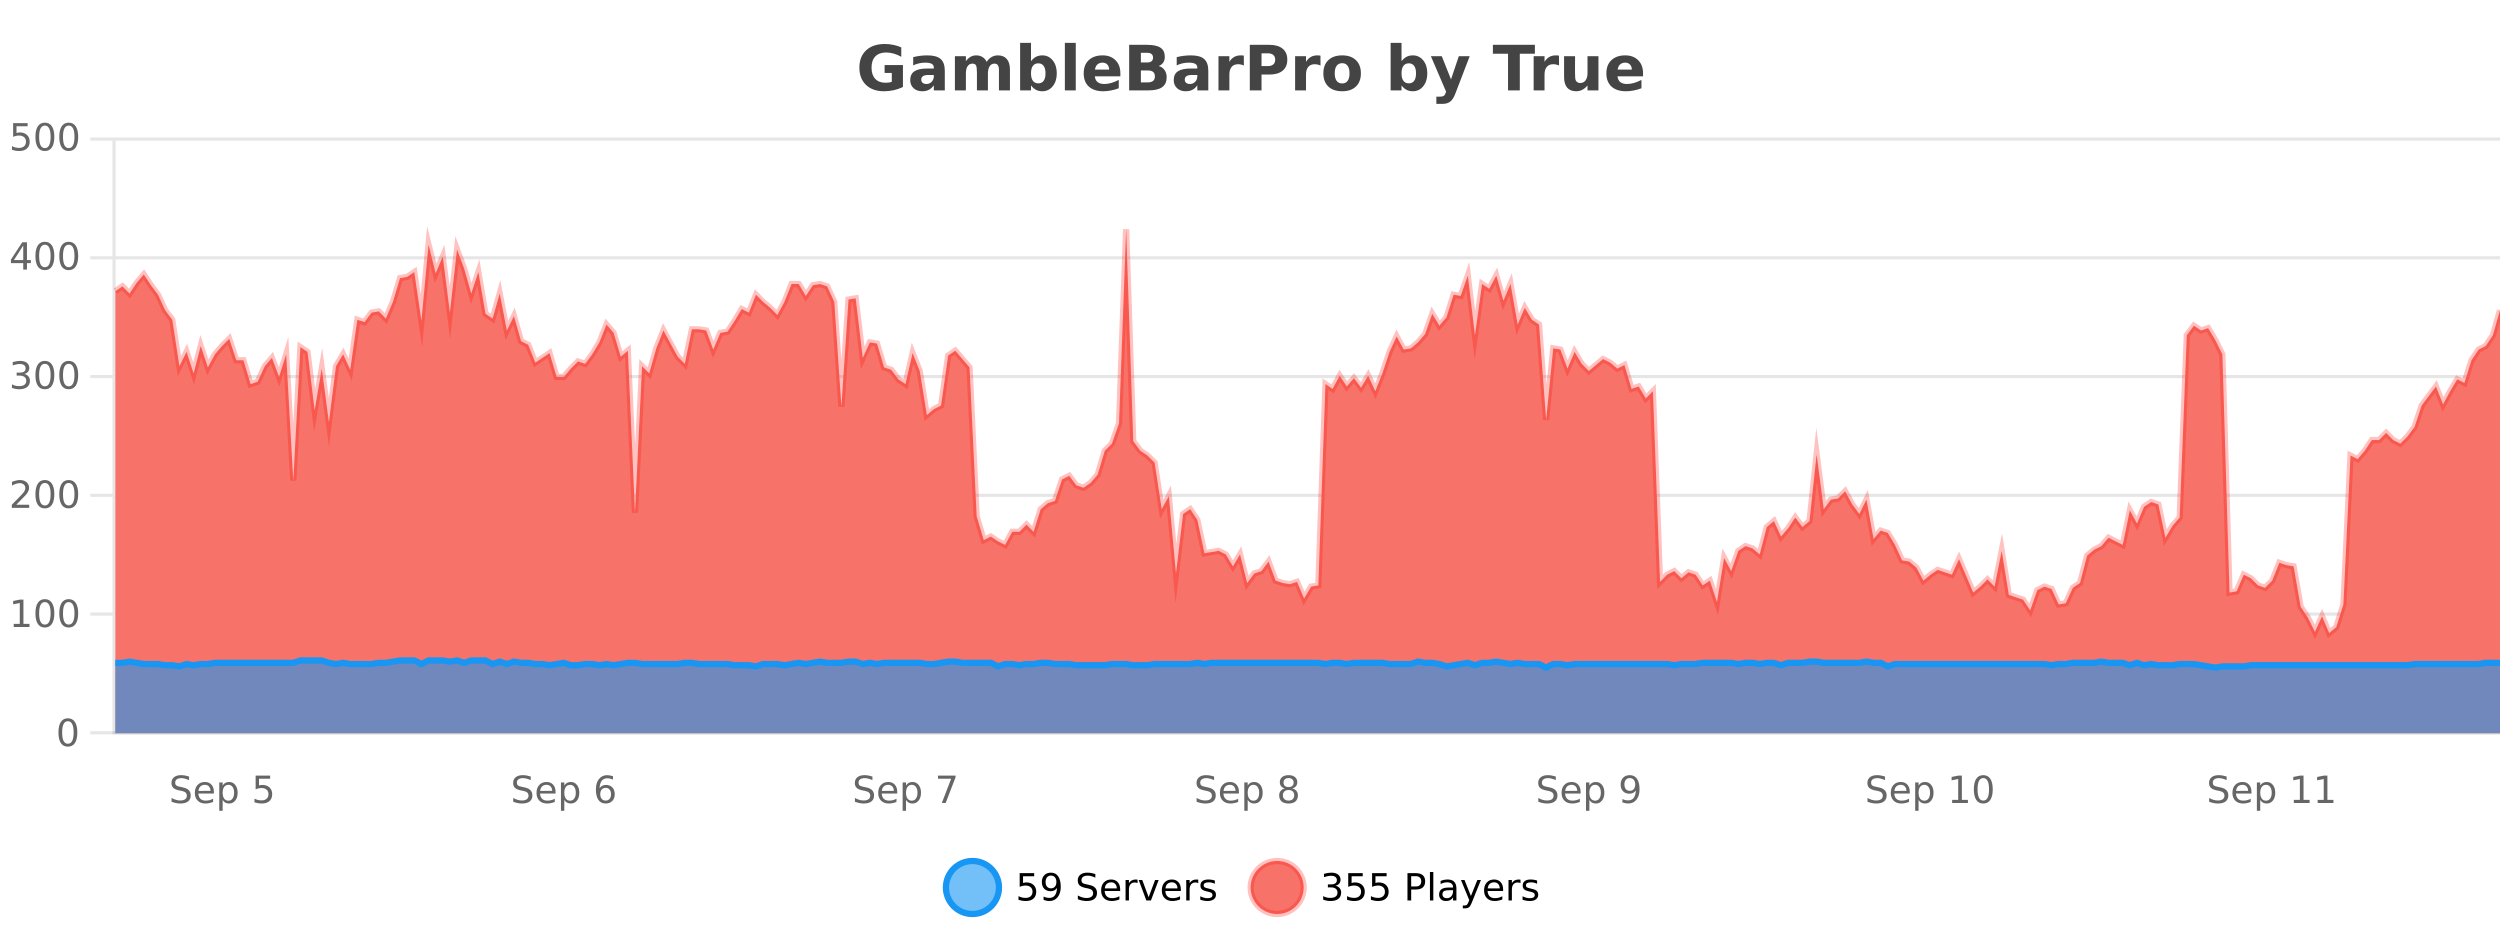 <?xml version="1.0" encoding="UTF-8"?>
<svg xmlns="http://www.w3.org/2000/svg" xmlns:xlink="http://www.w3.org/1999/xlink" width="800pt" height="300pt" viewBox="0 0 800 300" version="1.1">
<defs>
<clipPath id="clip1">
  <path d="M 274 263 L 348 263 L 348 300 L 274 300 Z M 274 263 "/>
</clipPath>
<clipPath id="clip2">
  <path d="M 371 263 L 446 263 L 446 300 L 371 300 Z M 371 263 "/>
</clipPath>
<clipPath id="clip3">
  <path d="M 36.906 73 L 800 73 L 800 234.602 L 36.906 234.602 Z M 36.906 73 "/>
</clipPath>
<clipPath id="clip4">
  <path d="M 35.906 45 L 800 45 L 800 231 L 35.906 231 Z M 35.906 45 "/>
</clipPath>
<clipPath id="clip5">
  <path d="M 36.906 211 L 800 211 L 800 234.602 L 36.906 234.602 Z M 36.906 211 "/>
</clipPath>
<clipPath id="clip6">
  <path d="M 35.906 183 L 800 183 L 800 235.602 L 35.906 235.602 Z M 35.906 183 "/>
</clipPath>
</defs>
<g id="surface1695071">
<rect x="0" y="0" width="800" height="300" style="fill:rgb(100%,100%,100%);fill-opacity:1;stroke:none;"/>
<path style="fill:none;stroke-width:1;stroke-linecap:butt;stroke-linejoin:miter;stroke:rgb(0%,0%,0%);stroke-opacity:0.098;stroke-miterlimit:10;" d="M 37 234.5 L 800 234.5 "/>
<path style="fill:none;stroke-width:1;stroke-linecap:butt;stroke-linejoin:miter;stroke:rgb(0%,0%,0%);stroke-opacity:0.098;stroke-miterlimit:10;" d="M 28.906 234.5 L 36 234.5 "/>
<path style="fill:none;stroke-width:1;stroke-linecap:butt;stroke-linejoin:miter;stroke:rgb(0%,0%,0%);stroke-opacity:0.098;stroke-miterlimit:10;" d="M 37 196.5 L 800 196.5 "/>
<path style="fill:none;stroke-width:1;stroke-linecap:butt;stroke-linejoin:miter;stroke:rgb(0%,0%,0%);stroke-opacity:0.098;stroke-miterlimit:10;" d="M 28.906 196.5 L 36 196.5 "/>
<path style="fill:none;stroke-width:1;stroke-linecap:butt;stroke-linejoin:miter;stroke:rgb(0%,0%,0%);stroke-opacity:0.098;stroke-miterlimit:10;" d="M 37 158.5 L 800 158.5 "/>
<path style="fill:none;stroke-width:1;stroke-linecap:butt;stroke-linejoin:miter;stroke:rgb(0%,0%,0%);stroke-opacity:0.098;stroke-miterlimit:10;" d="M 28.906 158.5 L 36 158.5 "/>
<path style="fill:none;stroke-width:1;stroke-linecap:butt;stroke-linejoin:miter;stroke:rgb(0%,0%,0%);stroke-opacity:0.098;stroke-miterlimit:10;" d="M 37 120.5 L 800 120.5 "/>
<path style="fill:none;stroke-width:1;stroke-linecap:butt;stroke-linejoin:miter;stroke:rgb(0%,0%,0%);stroke-opacity:0.098;stroke-miterlimit:10;" d="M 28.906 120.5 L 36 120.5 "/>
<path style="fill:none;stroke-width:1;stroke-linecap:butt;stroke-linejoin:miter;stroke:rgb(0%,0%,0%);stroke-opacity:0.098;stroke-miterlimit:10;" d="M 37 82.5 L 800 82.5 "/>
<path style="fill:none;stroke-width:1;stroke-linecap:butt;stroke-linejoin:miter;stroke:rgb(0%,0%,0%);stroke-opacity:0.098;stroke-miterlimit:10;" d="M 28.906 82.5 L 36 82.5 "/>
<path style="fill:none;stroke-width:1;stroke-linecap:butt;stroke-linejoin:miter;stroke:rgb(0%,0%,0%);stroke-opacity:0.098;stroke-miterlimit:10;" d="M 37 44.5 L 800 44.5 "/>
<path style="fill:none;stroke-width:1;stroke-linecap:butt;stroke-linejoin:miter;stroke:rgb(0%,0%,0%);stroke-opacity:0.098;stroke-miterlimit:10;" d="M 28.906 44.5 L 36 44.5 "/>
<path style=" stroke:none;fill-rule:nonzero;fill:rgb(9.02%,58.824%,95.294%);fill-opacity:0.6;" d="M 319.672 284 C 319.672 288.688 315.871 292.484 311.188 292.484 C 306.5 292.484 302.699 288.688 302.699 284 C 302.699 279.312 306.5 275.516 311.188 275.516 C 315.871 275.516 319.672 279.312 319.672 284 Z M 319.672 284 "/>
<g clip-path="url(#clip1)" clip-rule="nonzero">
<path style="fill:none;stroke-width:2;stroke-linecap:butt;stroke-linejoin:miter;stroke:rgb(9.02%,58.824%,95.294%);stroke-opacity:1;stroke-miterlimit:10;" d="M 319.672 284 C 319.672 288.688 315.871 292.484 311.188 292.484 C 306.5 292.484 302.699 288.688 302.699 284 C 302.699 279.312 306.5 275.516 311.188 275.516 C 315.871 275.516 319.672 279.312 319.672 284 Z M 319.672 284 "/>
</g>
<path style=" stroke:none;fill-rule:nonzero;fill:rgb(0%,0%,0%);fill-opacity:1;" d="M 326.297 279.406 L 330.938 279.406 L 330.938 280.406 L 327.375 280.406 L 327.375 282.547 C 327.551 282.484 327.723 282.445 327.891 282.422 C 328.066 282.391 328.238 282.375 328.406 282.375 C 329.383 282.375 330.16 282.648 330.734 283.188 C 331.305 283.719 331.594 284.438 331.594 285.344 C 331.594 286.293 331.297 287.027 330.703 287.547 C 330.117 288.07 329.297 288.328 328.234 288.328 C 327.859 288.328 327.477 288.297 327.094 288.234 C 326.719 288.172 326.328 288.078 325.922 287.953 L 325.922 286.766 C 326.273 286.953 326.641 287.094 327.016 287.188 C 327.391 287.281 327.785 287.328 328.203 287.328 C 328.879 287.328 329.414 287.152 329.812 286.797 C 330.207 286.445 330.406 285.961 330.406 285.344 C 330.406 284.742 330.207 284.262 329.812 283.906 C 329.414 283.555 328.879 283.375 328.203 283.375 C 327.891 283.375 327.57 283.414 327.25 283.484 C 326.938 283.547 326.617 283.652 326.297 283.797 Z M 333.949 287.969 L 333.949 286.891 C 334.25 287.039 334.551 287.148 334.855 287.219 C 335.156 287.293 335.457 287.328 335.762 287.328 C 336.543 287.328 337.137 287.07 337.543 286.547 C 337.957 286.016 338.191 285.215 338.246 284.141 C 338.027 284.484 337.738 284.746 337.387 284.922 C 337.043 285.102 336.656 285.188 336.23 285.188 C 335.355 285.188 334.66 284.93 334.152 284.406 C 333.641 283.875 333.387 283.148 333.387 282.219 C 333.387 281.324 333.652 280.605 334.184 280.062 C 334.715 279.523 335.422 279.25 336.309 279.25 C 337.316 279.25 338.09 279.641 338.621 280.422 C 339.16 281.195 339.434 282.32 339.434 283.797 C 339.434 285.172 339.105 286.273 338.449 287.094 C 337.793 287.918 336.91 288.328 335.809 288.328 C 335.504 288.328 335.203 288.297 334.902 288.234 C 334.598 288.18 334.281 288.094 333.949 287.969 Z M 336.309 284.266 C 336.84 284.266 337.262 284.086 337.574 283.719 C 337.887 283.355 338.043 282.855 338.043 282.219 C 338.043 281.594 337.887 281.102 337.574 280.734 C 337.262 280.371 336.84 280.188 336.309 280.188 C 335.777 280.188 335.355 280.371 335.043 280.734 C 334.738 281.102 334.59 281.594 334.59 282.219 C 334.59 282.855 334.738 283.355 335.043 283.719 C 335.355 284.086 335.777 284.266 336.309 284.266 Z M 350.508 279.688 L 350.508 280.844 C 350.059 280.637 349.633 280.48 349.227 280.375 C 348.828 280.262 348.449 280.203 348.086 280.203 C 347.438 280.203 346.938 280.328 346.586 280.578 C 346.242 280.828 346.07 281.188 346.07 281.656 C 346.07 282.043 346.184 282.336 346.414 282.531 C 346.641 282.73 347.086 282.887 347.742 283 L 348.445 283.156 C 349.328 283.324 349.98 283.621 350.398 284.047 C 350.824 284.465 351.039 285.027 351.039 285.734 C 351.039 286.59 350.75 287.234 350.18 287.672 C 349.617 288.109 348.781 288.328 347.68 288.328 C 347.273 288.328 346.836 288.281 346.367 288.188 C 345.898 288.094 345.414 287.953 344.914 287.766 L 344.914 286.547 C 345.391 286.82 345.859 287.023 346.32 287.156 C 346.789 287.293 347.242 287.359 347.68 287.359 C 348.355 287.359 348.875 287.23 349.242 286.969 C 349.617 286.699 349.805 286.32 349.805 285.828 C 349.805 285.402 349.668 285.07 349.398 284.828 C 349.137 284.578 348.703 284.398 348.102 284.281 L 347.383 284.141 C 346.496 283.965 345.855 283.688 345.461 283.312 C 345.074 282.938 344.883 282.418 344.883 281.75 C 344.883 280.969 345.152 280.359 345.695 279.922 C 346.234 279.477 346.984 279.25 347.945 279.25 C 348.359 279.25 348.777 279.289 349.195 279.359 C 349.621 279.434 350.059 279.543 350.508 279.688 Z M 358.453 284.609 L 358.453 285.125 L 353.484 285.125 C 353.535 285.875 353.758 286.445 354.156 286.828 C 354.562 287.215 355.117 287.406 355.828 287.406 C 356.242 287.406 356.645 287.359 357.031 287.266 C 357.426 287.164 357.816 287.008 358.203 286.797 L 358.203 287.828 C 357.805 287.984 357.406 288.105 357 288.188 C 356.594 288.281 356.18 288.328 355.766 288.328 C 354.723 288.328 353.895 288.027 353.281 287.422 C 352.664 286.809 352.359 285.98 352.359 284.938 C 352.359 283.867 352.648 283.016 353.234 282.391 C 353.816 281.758 354.598 281.438 355.578 281.438 C 356.461 281.438 357.16 281.727 357.672 282.297 C 358.191 282.859 358.453 283.633 358.453 284.609 Z M 357.375 284.281 C 357.363 283.699 357.195 283.23 356.875 282.875 C 356.551 282.523 356.125 282.344 355.594 282.344 C 354.988 282.344 354.504 282.516 354.141 282.859 C 353.785 283.203 353.582 283.684 353.531 284.297 Z M 364.023 282.594 C 363.898 282.531 363.762 282.484 363.617 282.453 C 363.48 282.414 363.324 282.391 363.148 282.391 C 362.543 282.391 362.074 282.59 361.742 282.984 C 361.418 283.383 361.258 283.953 361.258 284.703 L 361.258 288.156 L 360.18 288.156 L 360.18 281.594 L 361.258 281.594 L 361.258 282.609 C 361.484 282.215 361.781 281.922 362.148 281.734 C 362.512 281.539 362.953 281.438 363.477 281.438 C 363.547 281.438 363.625 281.445 363.711 281.453 C 363.805 281.465 363.902 281.48 364.008 281.5 Z M 364.379 281.594 L 365.52 281.594 L 367.566 287.094 L 369.629 281.594 L 370.77 281.594 L 368.301 288.156 L 366.832 288.156 Z M 377.871 284.609 L 377.871 285.125 L 372.902 285.125 C 372.953 285.875 373.176 286.445 373.574 286.828 C 373.98 287.215 374.535 287.406 375.246 287.406 C 375.66 287.406 376.062 287.359 376.449 287.266 C 376.844 287.164 377.234 287.008 377.621 286.797 L 377.621 287.828 C 377.223 287.984 376.824 288.105 376.418 288.188 C 376.012 288.281 375.598 288.328 375.184 288.328 C 374.141 288.328 373.312 288.027 372.699 287.422 C 372.082 286.809 371.777 285.98 371.777 284.938 C 371.777 283.867 372.066 283.016 372.652 282.391 C 373.234 281.758 374.016 281.438 374.996 281.438 C 375.879 281.438 376.578 281.727 377.09 282.297 C 377.609 282.859 377.871 283.633 377.871 284.609 Z M 376.793 284.281 C 376.781 283.699 376.613 283.23 376.293 282.875 C 375.969 282.523 375.543 282.344 375.012 282.344 C 374.406 282.344 373.922 282.516 373.559 282.859 C 373.203 283.203 373 283.684 372.949 284.297 Z M 383.441 282.594 C 383.316 282.531 383.18 282.484 383.035 282.453 C 382.898 282.414 382.742 282.391 382.566 282.391 C 381.961 282.391 381.492 282.59 381.16 282.984 C 380.836 283.383 380.676 283.953 380.676 284.703 L 380.676 288.156 L 379.598 288.156 L 379.598 281.594 L 380.676 281.594 L 380.676 282.609 C 380.902 282.215 381.199 281.922 381.566 281.734 C 381.93 281.539 382.371 281.438 382.895 281.438 C 382.965 281.438 383.043 281.445 383.129 281.453 C 383.223 281.465 383.32 281.48 383.426 281.5 Z M 388.75 281.781 L 388.75 282.812 C 388.445 282.656 388.129 282.543 387.797 282.469 C 387.473 282.387 387.133 282.344 386.781 282.344 C 386.25 282.344 385.848 282.43 385.578 282.594 C 385.305 282.75 385.172 282.996 385.172 283.328 C 385.172 283.578 385.266 283.777 385.453 283.922 C 385.648 284.059 386.039 284.188 386.625 284.312 L 386.984 284.406 C 387.754 284.562 388.301 284.793 388.625 285.094 C 388.945 285.398 389.109 285.812 389.109 286.344 C 389.109 286.961 388.863 287.445 388.375 287.797 C 387.895 288.152 387.234 288.328 386.391 288.328 C 386.035 288.328 385.664 288.289 385.281 288.219 C 384.906 288.156 384.508 288.059 384.094 287.922 L 384.094 286.797 C 384.488 287.008 384.879 287.164 385.266 287.266 C 385.648 287.371 386.035 287.422 386.422 287.422 C 386.922 287.422 387.305 287.34 387.578 287.172 C 387.859 286.996 388 286.746 388 286.422 C 388 286.133 387.898 285.906 387.703 285.75 C 387.504 285.594 387.07 285.445 386.406 285.297 L 386.031 285.219 C 385.363 285.074 384.879 284.855 384.578 284.562 C 384.285 284.273 384.141 283.875 384.141 283.375 C 384.141 282.75 384.359 282.273 384.797 281.938 C 385.234 281.605 385.852 281.438 386.656 281.438 C 387.051 281.438 387.426 281.469 387.781 281.531 C 388.133 281.586 388.457 281.668 388.75 281.781 Z M 321.188 277.016 "/>
<path style=" stroke:none;fill-rule:nonzero;fill:rgb(96.863%,44.706%,40.784%);fill-opacity:1;" d="M 417.172 284 C 417.172 288.688 413.375 292.484 408.688 292.484 C 404 292.484 400.203 288.688 400.203 284 C 400.203 279.312 404 275.516 408.688 275.516 C 413.375 275.516 417.172 279.312 417.172 284 Z M 417.172 284 "/>
<g clip-path="url(#clip2)" clip-rule="nonzero">
<path style="fill:none;stroke-width:2;stroke-linecap:butt;stroke-linejoin:miter;stroke:rgb(100%,4.706%,0%);stroke-opacity:0.247;stroke-miterlimit:10;" d="M 417.172 284 C 417.172 288.688 413.375 292.484 408.688 292.484 C 404 292.484 400.203 288.688 400.203 284 C 400.203 279.312 404 275.516 408.688 275.516 C 413.375 275.516 417.172 279.312 417.172 284 Z M 417.172 284 "/>
</g>
<path style=" stroke:none;fill-rule:nonzero;fill:rgb(0%,0%,0%);fill-opacity:1;" d="M 427.375 283.438 C 427.938 283.562 428.375 283.82 428.688 284.203 C 429.008 284.578 429.172 285.047 429.172 285.609 C 429.172 286.477 428.875 287.148 428.281 287.625 C 427.688 288.094 426.844 288.328 425.75 288.328 C 425.383 288.328 425.004 288.289 424.609 288.219 C 424.223 288.148 423.828 288.039 423.422 287.891 L 423.422 286.75 C 423.742 286.938 424.098 287.086 424.484 287.188 C 424.879 287.281 425.289 287.328 425.719 287.328 C 426.457 287.328 427.02 287.184 427.406 286.891 C 427.801 286.602 428 286.172 428 285.609 C 428 285.102 427.816 284.699 427.453 284.406 C 427.086 284.117 426.586 283.969 425.953 283.969 L 424.922 283.969 L 424.922 283 L 426 283 C 426.57 283 427.016 282.887 427.328 282.656 C 427.641 282.418 427.797 282.078 427.797 281.641 C 427.797 281.195 427.633 280.852 427.312 280.609 C 427 280.371 426.547 280.25 425.953 280.25 C 425.617 280.25 425.266 280.289 424.891 280.359 C 424.523 280.422 424.117 280.527 423.672 280.672 L 423.672 279.625 C 424.129 279.5 424.551 279.406 424.938 279.344 C 425.332 279.281 425.703 279.25 426.047 279.25 C 426.953 279.25 427.664 279.453 428.188 279.859 C 428.707 280.266 428.969 280.82 428.969 281.516 C 428.969 282.008 428.828 282.418 428.547 282.75 C 428.273 283.086 427.883 283.312 427.375 283.438 Z M 431.434 279.406 L 436.074 279.406 L 436.074 280.406 L 432.512 280.406 L 432.512 282.547 C 432.688 282.484 432.859 282.445 433.027 282.422 C 433.203 282.391 433.375 282.375 433.543 282.375 C 434.52 282.375 435.297 282.648 435.871 283.188 C 436.441 283.719 436.73 284.438 436.73 285.344 C 436.73 286.293 436.434 287.027 435.84 287.547 C 435.254 288.07 434.434 288.328 433.371 288.328 C 432.996 288.328 432.613 288.297 432.23 288.234 C 431.855 288.172 431.465 288.078 431.059 287.953 L 431.059 286.766 C 431.41 286.953 431.777 287.094 432.152 287.188 C 432.527 287.281 432.922 287.328 433.34 287.328 C 434.016 287.328 434.551 287.152 434.949 286.797 C 435.344 286.445 435.543 285.961 435.543 285.344 C 435.543 284.742 435.344 284.262 434.949 283.906 C 434.551 283.555 434.016 283.375 433.34 283.375 C 433.027 283.375 432.707 283.414 432.387 283.484 C 432.074 283.547 431.754 283.652 431.434 283.797 Z M 439.07 279.406 L 443.711 279.406 L 443.711 280.406 L 440.148 280.406 L 440.148 282.547 C 440.324 282.484 440.496 282.445 440.664 282.422 C 440.84 282.391 441.012 282.375 441.18 282.375 C 442.156 282.375 442.934 282.648 443.508 283.188 C 444.078 283.719 444.367 284.438 444.367 285.344 C 444.367 286.293 444.07 287.027 443.477 287.547 C 442.891 288.07 442.07 288.328 441.008 288.328 C 440.633 288.328 440.25 288.297 439.867 288.234 C 439.492 288.172 439.102 288.078 438.695 287.953 L 438.695 286.766 C 439.047 286.953 439.414 287.094 439.789 287.188 C 440.164 287.281 440.559 287.328 440.977 287.328 C 441.652 287.328 442.188 287.152 442.586 286.797 C 442.98 286.445 443.18 285.961 443.18 285.344 C 443.18 284.742 442.98 284.262 442.586 283.906 C 442.188 283.555 441.652 283.375 440.977 283.375 C 440.664 283.375 440.344 283.414 440.023 283.484 C 439.711 283.547 439.391 283.652 439.07 283.797 Z M 451.578 280.375 L 451.578 283.672 L 453.062 283.672 C 453.613 283.672 454.039 283.531 454.344 283.25 C 454.645 282.961 454.797 282.547 454.797 282.016 C 454.797 281.496 454.645 281.094 454.344 280.812 C 454.039 280.523 453.613 280.375 453.062 280.375 Z M 450.391 279.406 L 453.062 279.406 C 454.051 279.406 454.797 279.633 455.297 280.078 C 455.797 280.516 456.047 281.164 456.047 282.016 C 456.047 282.883 455.797 283.539 455.297 283.984 C 454.797 284.422 454.051 284.641 453.062 284.641 L 451.578 284.641 L 451.578 288.156 L 450.391 288.156 Z M 457.582 279.031 L 458.66 279.031 L 458.66 288.156 L 457.582 288.156 Z M 463.898 284.859 C 463.031 284.859 462.43 284.961 462.086 285.156 C 461.75 285.355 461.586 285.695 461.586 286.172 C 461.586 286.559 461.711 286.867 461.961 287.094 C 462.219 287.312 462.562 287.422 462.992 287.422 C 463.594 287.422 464.074 287.215 464.43 286.797 C 464.793 286.371 464.977 285.805 464.977 285.094 L 464.977 284.859 Z M 466.055 284.406 L 466.055 288.156 L 464.977 288.156 L 464.977 287.156 C 464.727 287.555 464.418 287.852 464.055 288.047 C 463.688 288.234 463.242 288.328 462.711 288.328 C 462.031 288.328 461.496 288.141 461.102 287.766 C 460.703 287.383 460.508 286.875 460.508 286.25 C 460.508 285.512 460.75 284.953 461.242 284.578 C 461.742 284.203 462.48 284.016 463.461 284.016 L 464.977 284.016 L 464.977 283.906 C 464.977 283.406 464.809 283.023 464.477 282.75 C 464.152 282.48 463.699 282.344 463.117 282.344 C 462.742 282.344 462.371 282.391 462.008 282.484 C 461.652 282.578 461.312 282.715 460.992 282.891 L 460.992 281.891 C 461.387 281.734 461.766 281.621 462.133 281.547 C 462.508 281.477 462.871 281.438 463.227 281.438 C 464.172 281.438 464.883 281.684 465.352 282.172 C 465.82 282.664 466.055 283.406 466.055 284.406 Z M 471.004 288.766 C 470.699 289.547 470.402 290.055 470.113 290.297 C 469.82 290.535 469.434 290.656 468.957 290.656 L 468.098 290.656 L 468.098 289.75 L 468.723 289.75 C 469.023 289.75 469.254 289.676 469.41 289.531 C 469.574 289.395 469.758 289.066 469.957 288.547 L 470.16 288.047 L 467.504 281.594 L 468.645 281.594 L 470.691 286.719 L 472.754 281.594 L 473.895 281.594 Z M 480.996 284.609 L 480.996 285.125 L 476.027 285.125 C 476.078 285.875 476.301 286.445 476.699 286.828 C 477.105 287.215 477.66 287.406 478.371 287.406 C 478.785 287.406 479.188 287.359 479.574 287.266 C 479.969 287.164 480.359 287.008 480.746 286.797 L 480.746 287.828 C 480.348 287.984 479.949 288.105 479.543 288.188 C 479.137 288.281 478.723 288.328 478.309 288.328 C 477.266 288.328 476.438 288.027 475.824 287.422 C 475.207 286.809 474.902 285.98 474.902 284.938 C 474.902 283.867 475.191 283.016 475.777 282.391 C 476.359 281.758 477.141 281.438 478.121 281.438 C 479.004 281.438 479.703 281.727 480.215 282.297 C 480.734 282.859 480.996 283.633 480.996 284.609 Z M 479.918 284.281 C 479.906 283.699 479.738 283.23 479.418 282.875 C 479.094 282.523 478.668 282.344 478.137 282.344 C 477.531 282.344 477.047 282.516 476.684 282.859 C 476.328 283.203 476.125 283.684 476.074 284.297 Z M 486.566 282.594 C 486.441 282.531 486.305 282.484 486.16 282.453 C 486.023 282.414 485.867 282.391 485.691 282.391 C 485.086 282.391 484.617 282.59 484.285 282.984 C 483.961 283.383 483.801 283.953 483.801 284.703 L 483.801 288.156 L 482.723 288.156 L 482.723 281.594 L 483.801 281.594 L 483.801 282.609 C 484.027 282.215 484.324 281.922 484.691 281.734 C 485.055 281.539 485.496 281.438 486.02 281.438 C 486.09 281.438 486.168 281.445 486.254 281.453 C 486.348 281.465 486.445 281.48 486.551 281.5 Z M 491.875 281.781 L 491.875 282.812 C 491.57 282.656 491.254 282.543 490.922 282.469 C 490.598 282.387 490.258 282.344 489.906 282.344 C 489.375 282.344 488.973 282.43 488.703 282.594 C 488.43 282.75 488.297 282.996 488.297 283.328 C 488.297 283.578 488.391 283.777 488.578 283.922 C 488.773 284.059 489.164 284.188 489.75 284.312 L 490.109 284.406 C 490.879 284.562 491.426 284.793 491.75 285.094 C 492.07 285.398 492.234 285.812 492.234 286.344 C 492.234 286.961 491.988 287.445 491.5 287.797 C 491.02 288.152 490.359 288.328 489.516 288.328 C 489.16 288.328 488.789 288.289 488.406 288.219 C 488.031 288.156 487.633 288.059 487.219 287.922 L 487.219 286.797 C 487.613 287.008 488.004 287.164 488.391 287.266 C 488.773 287.371 489.16 287.422 489.547 287.422 C 490.047 287.422 490.43 287.34 490.703 287.172 C 490.984 286.996 491.125 286.746 491.125 286.422 C 491.125 286.133 491.023 285.906 490.828 285.75 C 490.629 285.594 490.195 285.445 489.531 285.297 L 489.156 285.219 C 488.488 285.074 488.004 284.855 487.703 284.562 C 487.41 284.273 487.266 283.875 487.266 283.375 C 487.266 282.75 487.484 282.273 487.922 281.938 C 488.359 281.605 488.977 281.438 489.781 281.438 C 490.176 281.438 490.551 281.469 490.906 281.531 C 491.258 281.586 491.582 281.668 491.875 281.781 Z M 418.688 277.016 "/>
<path style=" stroke:none;fill-rule:nonzero;fill:rgb(26.667%,26.667%,26.667%);fill-opacity:1;" d="M 288.938 27.844 C 288 28.293 287.023 28.633 286.016 28.859 C 285.016 29.086 283.973 29.203 282.891 29.203 C 280.461 29.203 278.539 28.527 277.125 27.172 C 275.707 25.809 275 23.965 275 21.641 C 275 19.297 275.719 17.453 277.156 16.109 C 278.602 14.758 280.586 14.078 283.109 14.078 C 284.078 14.078 285.004 14.172 285.891 14.359 C 286.773 14.539 287.613 14.805 288.406 15.156 L 288.406 18.172 C 287.594 17.715 286.781 17.371 285.969 17.141 C 285.164 16.914 284.363 16.797 283.562 16.797 C 282.062 16.797 280.906 17.219 280.094 18.062 C 279.289 18.898 278.891 20.09 278.891 21.641 C 278.891 23.184 279.281 24.375 280.062 25.219 C 280.844 26.062 281.953 26.484 283.391 26.484 C 283.773 26.484 284.133 26.461 284.469 26.406 C 284.812 26.355 285.113 26.277 285.375 26.172 L 285.375 23.344 L 283.078 23.344 L 283.078 20.828 L 288.938 20.828 Z M 296.992 24 C 296.262 24 295.715 24.125 295.352 24.375 C 294.984 24.617 294.805 24.98 294.805 25.469 C 294.805 25.906 294.949 26.25 295.242 26.5 C 295.543 26.75 295.953 26.875 296.477 26.875 C 297.133 26.875 297.684 26.641 298.133 26.172 C 298.59 25.703 298.82 25.117 298.82 24.406 L 298.82 24 Z M 302.336 22.688 L 302.336 28.922 L 298.82 28.922 L 298.82 27.297 C 298.352 27.965 297.82 28.449 297.227 28.75 C 296.641 29.051 295.93 29.203 295.086 29.203 C 293.961 29.203 293.043 28.875 292.336 28.219 C 291.625 27.555 291.273 26.695 291.273 25.641 C 291.273 24.359 291.711 23.422 292.586 22.828 C 293.469 22.227 294.859 21.922 296.758 21.922 L 298.82 21.922 L 298.82 21.641 C 298.82 21.09 298.602 20.688 298.164 20.438 C 297.727 20.18 297.043 20.047 296.117 20.047 C 295.367 20.047 294.668 20.125 294.023 20.281 C 293.375 20.43 292.777 20.648 292.227 20.938 L 292.227 18.281 C 292.977 18.094 293.727 17.953 294.477 17.859 C 295.234 17.766 295.996 17.719 296.758 17.719 C 298.727 17.719 300.148 18.109 301.023 18.891 C 301.898 19.664 302.336 20.93 302.336 22.688 Z M 315.727 19.797 C 316.172 19.121 316.699 18.605 317.305 18.25 C 317.918 17.898 318.59 17.719 319.32 17.719 C 320.57 17.719 321.523 18.109 322.18 18.891 C 322.844 19.664 323.18 20.789 323.18 22.266 L 323.18 28.922 L 319.664 28.922 L 319.664 23.219 C 319.664 23.137 319.664 23.047 319.664 22.953 C 319.672 22.859 319.68 22.73 319.68 22.562 C 319.68 21.793 319.562 21.234 319.336 20.891 C 319.105 20.539 318.734 20.359 318.227 20.359 C 317.57 20.359 317.059 20.637 316.695 21.188 C 316.328 21.73 316.141 22.516 316.133 23.547 L 316.133 28.922 L 312.617 28.922 L 312.617 23.219 C 312.617 22.012 312.512 21.234 312.305 20.891 C 312.094 20.539 311.727 20.359 311.195 20.359 C 310.516 20.359 309.996 20.637 309.633 21.188 C 309.266 21.73 309.086 22.516 309.086 23.547 L 309.086 28.922 L 305.57 28.922 L 305.57 17.984 L 309.086 17.984 L 309.086 19.578 C 309.523 18.965 310.016 18.5 310.57 18.188 C 311.121 17.875 311.734 17.719 312.414 17.719 C 313.164 17.719 313.828 17.902 314.414 18.266 C 314.996 18.633 315.434 19.141 315.727 19.797 Z M 332.25 26.672 C 333 26.672 333.57 26.402 333.969 25.859 C 334.363 25.309 334.562 24.512 334.562 23.469 C 334.562 22.43 334.363 21.637 333.969 21.094 C 333.57 20.543 333 20.266 332.25 20.266 C 331.5 20.266 330.922 20.543 330.516 21.094 C 330.117 21.637 329.922 22.43 329.922 23.469 C 329.922 24.5 330.117 25.293 330.516 25.844 C 330.922 26.398 331.5 26.672 332.25 26.672 Z M 329.922 19.578 C 330.41 18.945 330.945 18.477 331.531 18.172 C 332.113 17.871 332.785 17.719 333.547 17.719 C 334.898 17.719 336.008 18.258 336.875 19.328 C 337.738 20.402 338.172 21.781 338.172 23.469 C 338.172 25.148 337.738 26.523 336.875 27.594 C 336.008 28.668 334.898 29.203 333.547 29.203 C 332.785 29.203 332.113 29.051 331.531 28.75 C 330.945 28.449 330.41 27.98 329.922 27.344 L 329.922 28.922 L 326.438 28.922 L 326.438 13.719 L 329.922 13.719 Z M 340.758 13.719 L 344.242 13.719 L 344.242 28.922 L 340.758 28.922 Z M 358.516 23.422 L 358.516 24.422 L 350.344 24.422 C 350.426 25.246 350.723 25.859 351.234 26.266 C 351.742 26.672 352.453 26.875 353.359 26.875 C 354.098 26.875 354.852 26.766 355.625 26.547 C 356.395 26.328 357.188 26 358 25.562 L 358 28.25 C 357.176 28.562 356.348 28.797 355.516 28.953 C 354.691 29.117 353.867 29.203 353.047 29.203 C 351.066 29.203 349.523 28.703 348.422 27.703 C 347.328 26.695 346.781 25.281 346.781 23.469 C 346.781 21.68 347.316 20.273 348.391 19.25 C 349.473 18.23 350.957 17.719 352.844 17.719 C 354.562 17.719 355.938 18.242 356.969 19.281 C 358 20.312 358.516 21.695 358.516 23.422 Z M 354.922 22.266 C 354.922 21.602 354.727 21.062 354.344 20.656 C 353.957 20.25 353.453 20.047 352.828 20.047 C 352.148 20.047 351.598 20.242 351.172 20.625 C 350.754 21 350.492 21.547 350.391 22.266 Z M 367.16 19.984 C 367.754 19.984 368.199 19.855 368.504 19.594 C 368.816 19.336 368.973 18.949 368.973 18.438 C 368.973 17.938 368.816 17.559 368.504 17.297 C 368.199 17.039 367.754 16.906 367.16 16.906 L 365.082 16.906 L 365.082 19.984 Z M 367.285 26.359 C 368.043 26.359 368.613 26.203 368.988 25.891 C 369.371 25.57 369.566 25.086 369.566 24.438 C 369.566 23.805 369.379 23.328 369.004 23.016 C 368.629 22.703 368.055 22.547 367.285 22.547 L 365.082 22.547 L 365.082 26.359 Z M 370.785 21.125 C 371.598 21.355 372.223 21.789 372.66 22.422 C 373.105 23.047 373.332 23.82 373.332 24.734 C 373.332 26.141 372.852 27.195 371.895 27.891 C 370.945 28.578 369.504 28.922 367.566 28.922 L 361.332 28.922 L 361.332 14.344 L 366.973 14.344 C 368.992 14.344 370.457 14.652 371.363 15.266 C 372.277 15.871 372.738 16.852 372.738 18.203 C 372.738 18.914 372.57 19.516 372.238 20.016 C 371.902 20.508 371.418 20.875 370.785 21.125 Z M 381.312 24 C 380.582 24 380.035 24.125 379.672 24.375 C 379.305 24.617 379.125 24.98 379.125 25.469 C 379.125 25.906 379.27 26.25 379.562 26.5 C 379.863 26.75 380.273 26.875 380.797 26.875 C 381.453 26.875 382.004 26.641 382.453 26.172 C 382.91 25.703 383.141 25.117 383.141 24.406 L 383.141 24 Z M 386.656 22.688 L 386.656 28.922 L 383.141 28.922 L 383.141 27.297 C 382.672 27.965 382.141 28.449 381.547 28.75 C 380.961 29.051 380.25 29.203 379.406 29.203 C 378.281 29.203 377.363 28.875 376.656 28.219 C 375.945 27.555 375.594 26.695 375.594 25.641 C 375.594 24.359 376.031 23.422 376.906 22.828 C 377.789 22.227 379.18 21.922 381.078 21.922 L 383.141 21.922 L 383.141 21.641 C 383.141 21.09 382.922 20.688 382.484 20.438 C 382.047 20.18 381.363 20.047 380.438 20.047 C 379.688 20.047 378.988 20.125 378.344 20.281 C 377.695 20.43 377.098 20.648 376.547 20.938 L 376.547 18.281 C 377.297 18.094 378.047 17.953 378.797 17.859 C 379.555 17.766 380.316 17.719 381.078 17.719 C 383.047 17.719 384.469 18.109 385.344 18.891 C 386.219 19.664 386.656 20.93 386.656 22.688 Z M 398.039 20.969 C 397.727 20.824 397.418 20.719 397.117 20.656 C 396.812 20.586 396.512 20.547 396.211 20.547 C 395.305 20.547 394.605 20.836 394.117 21.406 C 393.637 21.98 393.398 22.805 393.398 23.875 L 393.398 28.922 L 389.914 28.922 L 389.914 17.984 L 393.398 17.984 L 393.398 19.781 C 393.844 19.062 394.359 18.543 394.945 18.219 C 395.527 17.887 396.227 17.719 397.039 17.719 C 397.164 17.719 397.293 17.727 397.43 17.734 C 397.562 17.746 397.762 17.766 398.023 17.797 Z M 399.938 14.344 L 406.172 14.344 C 408.023 14.344 409.445 14.758 410.438 15.578 C 411.438 16.402 411.938 17.574 411.938 19.094 C 411.938 20.625 411.438 21.805 410.438 22.625 C 409.445 23.449 408.023 23.859 406.172 23.859 L 403.688 23.859 L 403.688 28.922 L 399.938 28.922 Z M 403.688 17.062 L 403.688 21.141 L 405.766 21.141 C 406.492 21.141 407.055 20.965 407.453 20.609 C 407.859 20.258 408.062 19.75 408.062 19.094 C 408.062 18.449 407.859 17.949 407.453 17.594 C 407.055 17.242 406.492 17.062 405.766 17.062 Z M 422.562 20.969 C 422.25 20.824 421.941 20.719 421.641 20.656 C 421.336 20.586 421.035 20.547 420.734 20.547 C 419.828 20.547 419.129 20.836 418.641 21.406 C 418.16 21.98 417.922 22.805 417.922 23.875 L 417.922 28.922 L 414.438 28.922 L 414.438 17.984 L 417.922 17.984 L 417.922 19.781 C 418.367 19.062 418.883 18.543 419.469 18.219 C 420.051 17.887 420.75 17.719 421.562 17.719 C 421.688 17.719 421.816 17.727 421.953 17.734 C 422.086 17.746 422.285 17.766 422.547 17.797 Z M 429.504 20.219 C 428.723 20.219 428.129 20.5 427.723 21.062 C 427.316 21.617 427.113 22.418 427.113 23.469 C 427.113 24.512 427.316 25.312 427.723 25.875 C 428.129 26.43 428.723 26.703 429.504 26.703 C 430.262 26.703 430.84 26.43 431.238 25.875 C 431.645 25.312 431.848 24.512 431.848 23.469 C 431.848 22.418 431.645 21.617 431.238 21.062 C 430.84 20.5 430.262 20.219 429.504 20.219 Z M 429.504 17.719 C 431.379 17.719 432.84 18.23 433.895 19.25 C 434.957 20.262 435.488 21.668 435.488 23.469 C 435.488 25.262 434.957 26.668 433.895 27.688 C 432.84 28.699 431.379 29.203 429.504 29.203 C 427.605 29.203 426.129 28.699 425.066 27.688 C 424.004 26.668 423.473 25.262 423.473 23.469 C 423.473 21.668 424.004 20.262 425.066 19.25 C 426.129 18.23 427.605 17.719 429.504 17.719 Z M 450.816 26.672 C 451.566 26.672 452.137 26.402 452.535 25.859 C 452.93 25.309 453.129 24.512 453.129 23.469 C 453.129 22.43 452.93 21.637 452.535 21.094 C 452.137 20.543 451.566 20.266 450.816 20.266 C 450.066 20.266 449.488 20.543 449.082 21.094 C 448.684 21.637 448.488 22.43 448.488 23.469 C 448.488 24.5 448.684 25.293 449.082 25.844 C 449.488 26.398 450.066 26.672 450.816 26.672 Z M 448.488 19.578 C 448.977 18.945 449.512 18.477 450.098 18.172 C 450.68 17.871 451.352 17.719 452.113 17.719 C 453.465 17.719 454.574 18.258 455.441 19.328 C 456.305 20.402 456.738 21.781 456.738 23.469 C 456.738 25.148 456.305 26.523 455.441 27.594 C 454.574 28.668 453.465 29.203 452.113 29.203 C 451.352 29.203 450.68 29.051 450.098 28.75 C 449.512 28.449 448.977 27.98 448.488 27.344 L 448.488 28.922 L 445.004 28.922 L 445.004 13.719 L 448.488 13.719 Z M 457.883 17.984 L 461.367 17.984 L 464.32 25.406 L 466.82 17.984 L 470.305 17.984 L 465.711 29.953 C 465.25 31.172 464.711 32.02 464.086 32.5 C 463.469 32.988 462.664 33.234 461.664 33.234 L 459.633 33.234 L 459.633 30.938 L 460.727 30.938 C 461.32 30.938 461.75 30.844 462.023 30.656 C 462.293 30.469 462.5 30.129 462.648 29.641 L 462.758 29.344 Z M 477.727 14.344 L 491.164 14.344 L 491.164 17.188 L 486.336 17.188 L 486.336 28.922 L 482.57 28.922 L 482.57 17.188 L 477.727 17.188 Z M 498.891 20.969 C 498.578 20.824 498.27 20.719 497.969 20.656 C 497.664 20.586 497.363 20.547 497.062 20.547 C 496.156 20.547 495.457 20.836 494.969 21.406 C 494.488 21.98 494.25 22.805 494.25 23.875 L 494.25 28.922 L 490.766 28.922 L 490.766 17.984 L 494.25 17.984 L 494.25 19.781 C 494.695 19.062 495.211 18.543 495.797 18.219 C 496.379 17.887 497.078 17.719 497.891 17.719 C 498.016 17.719 498.145 17.727 498.281 17.734 C 498.414 17.746 498.613 17.766 498.875 17.797 Z M 500.504 24.656 L 500.504 17.984 L 504.02 17.984 L 504.02 19.078 C 504.02 19.672 504.012 20.418 504.004 21.312 C 504.004 22.211 504.004 22.805 504.004 23.094 C 504.004 23.98 504.023 24.617 504.066 25 C 504.117 25.387 504.195 25.668 504.301 25.844 C 504.445 26.074 504.633 26.25 504.863 26.375 C 505.09 26.5 505.355 26.562 505.66 26.562 C 506.387 26.562 506.961 26.281 507.379 25.719 C 507.793 25.156 508.004 24.383 508.004 23.391 L 508.004 17.984 L 511.504 17.984 L 511.504 28.922 L 508.004 28.922 L 508.004 27.344 C 507.473 27.98 506.91 28.449 506.316 28.75 C 505.73 29.051 505.086 29.203 504.379 29.203 C 503.117 29.203 502.152 28.82 501.488 28.047 C 500.832 27.266 500.504 26.137 500.504 24.656 Z M 525.773 23.422 L 525.773 24.422 L 517.602 24.422 C 517.684 25.246 517.98 25.859 518.492 26.266 C 519 26.672 519.711 26.875 520.617 26.875 C 521.355 26.875 522.109 26.766 522.883 26.547 C 523.652 26.328 524.445 26 525.258 25.562 L 525.258 28.25 C 524.434 28.562 523.605 28.797 522.773 28.953 C 521.949 29.117 521.125 29.203 520.305 29.203 C 518.324 29.203 516.781 28.703 515.68 27.703 C 514.586 26.695 514.039 25.281 514.039 23.469 C 514.039 21.68 514.574 20.273 515.648 19.25 C 516.73 18.23 518.215 17.719 520.102 17.719 C 521.82 17.719 523.195 18.242 524.227 19.281 C 525.258 20.312 525.773 21.695 525.773 23.422 Z M 522.18 22.266 C 522.18 21.602 521.984 21.062 521.602 20.656 C 521.215 20.25 520.711 20.047 520.086 20.047 C 519.406 20.047 518.855 20.242 518.43 20.625 C 518.012 21 517.75 21.547 517.648 22.266 Z M 274 10.359 "/>
<path style="fill:none;stroke-width:1;stroke-linecap:butt;stroke-linejoin:miter;stroke:rgb(0%,0%,0%);stroke-opacity:0.098;stroke-miterlimit:10;" d="M 36 234.5 L 801 234.5 "/>
<path style=" stroke:none;fill-rule:nonzero;fill:rgb(40%,40%,40%);fill-opacity:1;" d="M 60.496 248.484 L 60.496 249.641 C 60.047 249.434 59.621 249.277 59.215 249.172 C 58.816 249.059 58.438 249 58.074 249 C 57.426 249 56.926 249.125 56.574 249.375 C 56.23 249.625 56.059 249.984 56.059 250.453 C 56.059 250.84 56.172 251.133 56.402 251.328 C 56.629 251.527 57.074 251.684 57.73 251.797 L 58.434 251.953 C 59.316 252.121 59.969 252.418 60.387 252.844 C 60.812 253.262 61.027 253.824 61.027 254.531 C 61.027 255.387 60.738 256.031 60.168 256.469 C 59.605 256.906 58.77 257.125 57.668 257.125 C 57.262 257.125 56.824 257.078 56.355 256.984 C 55.887 256.891 55.402 256.75 54.902 256.562 L 54.902 255.344 C 55.379 255.617 55.848 255.82 56.309 255.953 C 56.777 256.09 57.23 256.156 57.668 256.156 C 58.344 256.156 58.863 256.027 59.23 255.766 C 59.605 255.496 59.793 255.117 59.793 254.625 C 59.793 254.199 59.656 253.867 59.387 253.625 C 59.125 253.375 58.691 253.195 58.09 253.078 L 57.371 252.938 C 56.484 252.762 55.844 252.484 55.449 252.109 C 55.062 251.734 54.871 251.215 54.871 250.547 C 54.871 249.766 55.141 249.156 55.684 248.719 C 56.223 248.273 56.973 248.047 57.934 248.047 C 58.348 248.047 58.766 248.086 59.184 248.156 C 59.609 248.23 60.047 248.34 60.496 248.484 Z M 68.441 253.406 L 68.441 253.922 L 63.473 253.922 C 63.523 254.672 63.746 255.242 64.145 255.625 C 64.551 256.012 65.105 256.203 65.816 256.203 C 66.23 256.203 66.633 256.156 67.02 256.062 C 67.414 255.961 67.805 255.805 68.191 255.594 L 68.191 256.625 C 67.793 256.781 67.395 256.902 66.988 256.984 C 66.582 257.078 66.168 257.125 65.754 257.125 C 64.711 257.125 63.883 256.824 63.27 256.219 C 62.652 255.605 62.348 254.777 62.348 253.734 C 62.348 252.664 62.637 251.812 63.223 251.188 C 63.805 250.555 64.586 250.234 65.566 250.234 C 66.449 250.234 67.148 250.523 67.66 251.094 C 68.18 251.656 68.441 252.43 68.441 253.406 Z M 67.363 253.078 C 67.352 252.496 67.184 252.027 66.863 251.672 C 66.539 251.32 66.113 251.141 65.582 251.141 C 64.977 251.141 64.492 251.312 64.129 251.656 C 63.773 252 63.57 252.48 63.52 253.094 Z M 71.246 255.969 L 71.246 259.453 L 70.168 259.453 L 70.168 250.391 L 71.246 250.391 L 71.246 251.391 C 71.473 250.996 71.762 250.703 72.105 250.516 C 72.449 250.328 72.859 250.234 73.34 250.234 C 74.141 250.234 74.793 250.555 75.293 251.188 C 75.793 251.812 76.043 252.641 76.043 253.672 C 76.043 254.703 75.793 255.539 75.293 256.172 C 74.793 256.809 74.141 257.125 73.34 257.125 C 72.859 257.125 72.449 257.031 72.105 256.844 C 71.762 256.648 71.473 256.355 71.246 255.969 Z M 74.918 253.672 C 74.918 252.883 74.75 252.262 74.418 251.812 C 74.094 251.367 73.652 251.141 73.09 251.141 C 72.516 251.141 72.062 251.367 71.73 251.812 C 71.406 252.262 71.246 252.883 71.246 253.672 C 71.246 254.465 71.406 255.09 71.73 255.547 C 72.062 255.996 72.516 256.219 73.09 256.219 C 73.652 256.219 74.094 255.996 74.418 255.547 C 74.75 255.09 74.918 254.465 74.918 253.672 Z M 81.805 248.203 L 86.445 248.203 L 86.445 249.203 L 82.883 249.203 L 82.883 251.344 C 83.059 251.281 83.23 251.242 83.398 251.219 C 83.574 251.188 83.746 251.172 83.914 251.172 C 84.891 251.172 85.668 251.445 86.242 251.984 C 86.812 252.516 87.102 253.234 87.102 254.141 C 87.102 255.09 86.805 255.824 86.211 256.344 C 85.625 256.867 84.805 257.125 83.742 257.125 C 83.367 257.125 82.984 257.094 82.602 257.031 C 82.227 256.969 81.836 256.875 81.43 256.75 L 81.43 255.562 C 81.781 255.75 82.148 255.891 82.523 255.984 C 82.898 256.078 83.293 256.125 83.711 256.125 C 84.387 256.125 84.922 255.949 85.32 255.594 C 85.715 255.242 85.914 254.758 85.914 254.141 C 85.914 253.539 85.715 253.059 85.32 252.703 C 84.922 252.352 84.387 252.172 83.711 252.172 C 83.398 252.172 83.078 252.211 82.758 252.281 C 82.445 252.344 82.125 252.449 81.805 252.594 Z M 54.074 245.816 "/>
<path style=" stroke:none;fill-rule:nonzero;fill:rgb(40%,40%,40%);fill-opacity:1;" d="M 169.832 248.484 L 169.832 249.641 C 169.383 249.434 168.957 249.277 168.551 249.172 C 168.152 249.059 167.773 249 167.41 249 C 166.762 249 166.262 249.125 165.91 249.375 C 165.566 249.625 165.395 249.984 165.395 250.453 C 165.395 250.84 165.508 251.133 165.738 251.328 C 165.965 251.527 166.41 251.684 167.066 251.797 L 167.77 251.953 C 168.652 252.121 169.305 252.418 169.723 252.844 C 170.148 253.262 170.363 253.824 170.363 254.531 C 170.363 255.387 170.074 256.031 169.504 256.469 C 168.941 256.906 168.105 257.125 167.004 257.125 C 166.598 257.125 166.16 257.078 165.691 256.984 C 165.223 256.891 164.738 256.75 164.238 256.562 L 164.238 255.344 C 164.715 255.617 165.184 255.82 165.645 255.953 C 166.113 256.09 166.566 256.156 167.004 256.156 C 167.68 256.156 168.199 256.027 168.566 255.766 C 168.941 255.496 169.129 255.117 169.129 254.625 C 169.129 254.199 168.992 253.867 168.723 253.625 C 168.461 253.375 168.027 253.195 167.426 253.078 L 166.707 252.938 C 165.82 252.762 165.18 252.484 164.785 252.109 C 164.398 251.734 164.207 251.215 164.207 250.547 C 164.207 249.766 164.477 249.156 165.02 248.719 C 165.559 248.273 166.309 248.047 167.27 248.047 C 167.684 248.047 168.102 248.086 168.52 248.156 C 168.945 248.23 169.383 248.34 169.832 248.484 Z M 177.777 253.406 L 177.777 253.922 L 172.809 253.922 C 172.859 254.672 173.082 255.242 173.48 255.625 C 173.887 256.012 174.441 256.203 175.152 256.203 C 175.566 256.203 175.969 256.156 176.355 256.062 C 176.75 255.961 177.141 255.805 177.527 255.594 L 177.527 256.625 C 177.129 256.781 176.73 256.902 176.324 256.984 C 175.918 257.078 175.504 257.125 175.09 257.125 C 174.047 257.125 173.219 256.824 172.605 256.219 C 171.988 255.605 171.684 254.777 171.684 253.734 C 171.684 252.664 171.973 251.812 172.559 251.188 C 173.141 250.555 173.922 250.234 174.902 250.234 C 175.785 250.234 176.484 250.523 176.996 251.094 C 177.516 251.656 177.777 252.43 177.777 253.406 Z M 176.699 253.078 C 176.688 252.496 176.52 252.027 176.199 251.672 C 175.875 251.32 175.449 251.141 174.918 251.141 C 174.312 251.141 173.828 251.312 173.465 251.656 C 173.109 252 172.906 252.48 172.855 253.094 Z M 180.582 255.969 L 180.582 259.453 L 179.504 259.453 L 179.504 250.391 L 180.582 250.391 L 180.582 251.391 C 180.809 250.996 181.098 250.703 181.441 250.516 C 181.785 250.328 182.195 250.234 182.676 250.234 C 183.477 250.234 184.129 250.555 184.629 251.188 C 185.129 251.812 185.379 252.641 185.379 253.672 C 185.379 254.703 185.129 255.539 184.629 256.172 C 184.129 256.809 183.477 257.125 182.676 257.125 C 182.195 257.125 181.785 257.031 181.441 256.844 C 181.098 256.648 180.809 256.355 180.582 255.969 Z M 184.254 253.672 C 184.254 252.883 184.086 252.262 183.754 251.812 C 183.43 251.367 182.988 251.141 182.426 251.141 C 181.852 251.141 181.398 251.367 181.066 251.812 C 180.742 252.262 180.582 252.883 180.582 253.672 C 180.582 254.465 180.742 255.09 181.066 255.547 C 181.398 255.996 181.852 256.219 182.426 256.219 C 182.988 256.219 183.43 255.996 183.754 255.547 C 184.086 255.09 184.254 254.465 184.254 253.672 Z M 193.812 252.109 C 193.281 252.109 192.859 252.293 192.547 252.656 C 192.234 253.023 192.078 253.516 192.078 254.141 C 192.078 254.777 192.234 255.277 192.547 255.641 C 192.859 256.008 193.281 256.188 193.812 256.188 C 194.344 256.188 194.758 256.008 195.062 255.641 C 195.375 255.277 195.531 254.777 195.531 254.141 C 195.531 253.516 195.375 253.023 195.062 252.656 C 194.758 252.293 194.344 252.109 193.812 252.109 Z M 196.156 248.391 L 196.156 249.469 C 195.852 249.336 195.551 249.23 195.25 249.156 C 194.945 249.086 194.648 249.047 194.359 249.047 C 193.578 249.047 192.977 249.312 192.562 249.844 C 192.156 250.367 191.922 251.156 191.859 252.219 C 192.086 251.887 192.375 251.633 192.719 251.453 C 193.07 251.266 193.457 251.172 193.875 251.172 C 194.75 251.172 195.441 251.438 195.953 251.969 C 196.461 252.5 196.719 253.227 196.719 254.141 C 196.719 255.047 196.453 255.773 195.922 256.312 C 195.391 256.855 194.688 257.125 193.812 257.125 C 192.789 257.125 192.016 256.742 191.484 255.969 C 190.953 255.188 190.688 254.062 190.688 252.594 C 190.688 251.211 191.016 250.105 191.672 249.281 C 192.328 248.461 193.207 248.047 194.312 248.047 C 194.602 248.047 194.898 248.078 195.203 248.141 C 195.504 248.195 195.82 248.277 196.156 248.391 Z M 163.41 245.816 "/>
<path style=" stroke:none;fill-rule:nonzero;fill:rgb(40%,40%,40%);fill-opacity:1;" d="M 279.172 248.484 L 279.172 249.641 C 278.723 249.434 278.297 249.277 277.891 249.172 C 277.492 249.059 277.113 249 276.75 249 C 276.102 249 275.602 249.125 275.25 249.375 C 274.906 249.625 274.734 249.984 274.734 250.453 C 274.734 250.84 274.848 251.133 275.078 251.328 C 275.305 251.527 275.75 251.684 276.406 251.797 L 277.109 251.953 C 277.992 252.121 278.645 252.418 279.062 252.844 C 279.488 253.262 279.703 253.824 279.703 254.531 C 279.703 255.387 279.414 256.031 278.844 256.469 C 278.281 256.906 277.445 257.125 276.344 257.125 C 275.938 257.125 275.5 257.078 275.031 256.984 C 274.562 256.891 274.078 256.75 273.578 256.562 L 273.578 255.344 C 274.055 255.617 274.523 255.82 274.984 255.953 C 275.453 256.09 275.906 256.156 276.344 256.156 C 277.02 256.156 277.539 256.027 277.906 255.766 C 278.281 255.496 278.469 255.117 278.469 254.625 C 278.469 254.199 278.332 253.867 278.062 253.625 C 277.801 253.375 277.367 253.195 276.766 253.078 L 276.047 252.938 C 275.16 252.762 274.52 252.484 274.125 252.109 C 273.738 251.734 273.547 251.215 273.547 250.547 C 273.547 249.766 273.816 249.156 274.359 248.719 C 274.898 248.273 275.648 248.047 276.609 248.047 C 277.023 248.047 277.441 248.086 277.859 248.156 C 278.285 248.23 278.723 248.34 279.172 248.484 Z M 287.117 253.406 L 287.117 253.922 L 282.148 253.922 C 282.199 254.672 282.422 255.242 282.82 255.625 C 283.227 256.012 283.781 256.203 284.492 256.203 C 284.906 256.203 285.309 256.156 285.695 256.062 C 286.09 255.961 286.48 255.805 286.867 255.594 L 286.867 256.625 C 286.469 256.781 286.07 256.902 285.664 256.984 C 285.258 257.078 284.844 257.125 284.43 257.125 C 283.387 257.125 282.559 256.824 281.945 256.219 C 281.328 255.605 281.023 254.777 281.023 253.734 C 281.023 252.664 281.312 251.812 281.898 251.188 C 282.48 250.555 283.262 250.234 284.242 250.234 C 285.125 250.234 285.824 250.523 286.336 251.094 C 286.855 251.656 287.117 252.43 287.117 253.406 Z M 286.039 253.078 C 286.027 252.496 285.859 252.027 285.539 251.672 C 285.215 251.32 284.789 251.141 284.258 251.141 C 283.652 251.141 283.168 251.312 282.805 251.656 C 282.449 252 282.246 252.48 282.195 253.094 Z M 289.922 255.969 L 289.922 259.453 L 288.844 259.453 L 288.844 250.391 L 289.922 250.391 L 289.922 251.391 C 290.148 250.996 290.438 250.703 290.781 250.516 C 291.125 250.328 291.535 250.234 292.016 250.234 C 292.816 250.234 293.469 250.555 293.969 251.188 C 294.469 251.812 294.719 252.641 294.719 253.672 C 294.719 254.703 294.469 255.539 293.969 256.172 C 293.469 256.809 292.816 257.125 292.016 257.125 C 291.535 257.125 291.125 257.031 290.781 256.844 C 290.438 256.648 290.148 256.355 289.922 255.969 Z M 293.594 253.672 C 293.594 252.883 293.426 252.262 293.094 251.812 C 292.77 251.367 292.328 251.141 291.766 251.141 C 291.191 251.141 290.738 251.367 290.406 251.812 C 290.082 252.262 289.922 252.883 289.922 253.672 C 289.922 254.465 290.082 255.09 290.406 255.547 C 290.738 255.996 291.191 256.219 291.766 256.219 C 292.328 256.219 292.77 255.996 293.094 255.547 C 293.426 255.09 293.594 254.465 293.594 253.672 Z M 300.164 248.203 L 305.789 248.203 L 305.789 248.703 L 302.617 256.953 L 301.383 256.953 L 304.367 249.203 L 300.164 249.203 Z M 272.75 245.816 "/>
<path style=" stroke:none;fill-rule:nonzero;fill:rgb(40%,40%,40%);fill-opacity:1;" d="M 388.512 248.484 L 388.512 249.641 C 388.062 249.434 387.637 249.277 387.23 249.172 C 386.832 249.059 386.453 249 386.09 249 C 385.441 249 384.941 249.125 384.59 249.375 C 384.246 249.625 384.074 249.984 384.074 250.453 C 384.074 250.84 384.188 251.133 384.418 251.328 C 384.645 251.527 385.09 251.684 385.746 251.797 L 386.449 251.953 C 387.332 252.121 387.984 252.418 388.402 252.844 C 388.828 253.262 389.043 253.824 389.043 254.531 C 389.043 255.387 388.754 256.031 388.184 256.469 C 387.621 256.906 386.785 257.125 385.684 257.125 C 385.277 257.125 384.84 257.078 384.371 256.984 C 383.902 256.891 383.418 256.75 382.918 256.562 L 382.918 255.344 C 383.395 255.617 383.863 255.82 384.324 255.953 C 384.793 256.09 385.246 256.156 385.684 256.156 C 386.359 256.156 386.879 256.027 387.246 255.766 C 387.621 255.496 387.809 255.117 387.809 254.625 C 387.809 254.199 387.672 253.867 387.402 253.625 C 387.141 253.375 386.707 253.195 386.105 253.078 L 385.387 252.938 C 384.5 252.762 383.859 252.484 383.465 252.109 C 383.078 251.734 382.887 251.215 382.887 250.547 C 382.887 249.766 383.156 249.156 383.699 248.719 C 384.238 248.273 384.988 248.047 385.949 248.047 C 386.363 248.047 386.781 248.086 387.199 248.156 C 387.625 248.23 388.062 248.34 388.512 248.484 Z M 396.457 253.406 L 396.457 253.922 L 391.488 253.922 C 391.539 254.672 391.762 255.242 392.16 255.625 C 392.566 256.012 393.121 256.203 393.832 256.203 C 394.246 256.203 394.648 256.156 395.035 256.062 C 395.43 255.961 395.82 255.805 396.207 255.594 L 396.207 256.625 C 395.809 256.781 395.41 256.902 395.004 256.984 C 394.598 257.078 394.184 257.125 393.77 257.125 C 392.727 257.125 391.898 256.824 391.285 256.219 C 390.668 255.605 390.363 254.777 390.363 253.734 C 390.363 252.664 390.652 251.812 391.238 251.188 C 391.82 250.555 392.602 250.234 393.582 250.234 C 394.465 250.234 395.164 250.523 395.676 251.094 C 396.195 251.656 396.457 252.43 396.457 253.406 Z M 395.379 253.078 C 395.367 252.496 395.199 252.027 394.879 251.672 C 394.555 251.32 394.129 251.141 393.598 251.141 C 392.992 251.141 392.508 251.312 392.145 251.656 C 391.789 252 391.586 252.48 391.535 253.094 Z M 399.262 255.969 L 399.262 259.453 L 398.184 259.453 L 398.184 250.391 L 399.262 250.391 L 399.262 251.391 C 399.488 250.996 399.777 250.703 400.121 250.516 C 400.465 250.328 400.875 250.234 401.355 250.234 C 402.156 250.234 402.809 250.555 403.309 251.188 C 403.809 251.812 404.059 252.641 404.059 253.672 C 404.059 254.703 403.809 255.539 403.309 256.172 C 402.809 256.809 402.156 257.125 401.355 257.125 C 400.875 257.125 400.465 257.031 400.121 256.844 C 399.777 256.648 399.488 256.355 399.262 255.969 Z M 402.934 253.672 C 402.934 252.883 402.766 252.262 402.434 251.812 C 402.109 251.367 401.668 251.141 401.105 251.141 C 400.531 251.141 400.078 251.367 399.746 251.812 C 399.422 252.262 399.262 252.883 399.262 253.672 C 399.262 254.465 399.422 255.09 399.746 255.547 C 400.078 255.996 400.531 256.219 401.105 256.219 C 401.668 256.219 402.109 255.996 402.434 255.547 C 402.766 255.09 402.934 254.465 402.934 253.672 Z M 412.336 252.797 C 411.773 252.797 411.328 252.949 411.008 253.25 C 410.684 253.555 410.523 253.965 410.523 254.484 C 410.523 255.016 410.684 255.434 411.008 255.734 C 411.328 256.039 411.773 256.188 412.336 256.188 C 412.898 256.188 413.34 256.039 413.664 255.734 C 413.984 255.434 414.148 255.016 414.148 254.484 C 414.148 253.965 413.984 253.555 413.664 253.25 C 413.352 252.949 412.906 252.797 412.336 252.797 Z M 411.148 252.297 C 410.648 252.172 410.25 251.938 409.961 251.594 C 409.68 251.242 409.539 250.812 409.539 250.312 C 409.539 249.617 409.789 249.062 410.289 248.656 C 410.789 248.25 411.469 248.047 412.336 248.047 C 413.211 248.047 413.891 248.25 414.383 248.656 C 414.883 249.062 415.133 249.617 415.133 250.312 C 415.133 250.812 414.992 251.242 414.711 251.594 C 414.43 251.938 414.031 252.172 413.523 252.297 C 414.094 252.434 414.539 252.695 414.852 253.078 C 415.172 253.465 415.336 253.934 415.336 254.484 C 415.336 255.34 415.074 255.996 414.555 256.453 C 414.043 256.902 413.305 257.125 412.336 257.125 C 411.375 257.125 410.637 256.902 410.117 256.453 C 409.594 255.996 409.336 255.34 409.336 254.484 C 409.336 253.934 409.496 253.465 409.82 253.078 C 410.141 252.695 410.586 252.434 411.148 252.297 Z M 410.727 250.422 C 410.727 250.883 410.867 251.234 411.148 251.484 C 411.43 251.734 411.824 251.859 412.336 251.859 C 412.844 251.859 413.242 251.734 413.523 251.484 C 413.812 251.234 413.961 250.883 413.961 250.422 C 413.961 249.977 413.812 249.625 413.523 249.375 C 413.242 249.117 412.844 248.984 412.336 248.984 C 411.824 248.984 411.43 249.117 411.148 249.375 C 410.867 249.625 410.727 249.977 410.727 250.422 Z M 382.09 245.816 "/>
<path style=" stroke:none;fill-rule:nonzero;fill:rgb(40%,40%,40%);fill-opacity:1;" d="M 497.852 248.484 L 497.852 249.641 C 497.402 249.434 496.977 249.277 496.57 249.172 C 496.172 249.059 495.793 249 495.43 249 C 494.781 249 494.281 249.125 493.93 249.375 C 493.586 249.625 493.414 249.984 493.414 250.453 C 493.414 250.84 493.527 251.133 493.758 251.328 C 493.984 251.527 494.43 251.684 495.086 251.797 L 495.789 251.953 C 496.672 252.121 497.324 252.418 497.742 252.844 C 498.168 253.262 498.383 253.824 498.383 254.531 C 498.383 255.387 498.094 256.031 497.523 256.469 C 496.961 256.906 496.125 257.125 495.023 257.125 C 494.617 257.125 494.18 257.078 493.711 256.984 C 493.242 256.891 492.758 256.75 492.258 256.562 L 492.258 255.344 C 492.734 255.617 493.203 255.82 493.664 255.953 C 494.133 256.09 494.586 256.156 495.023 256.156 C 495.699 256.156 496.219 256.027 496.586 255.766 C 496.961 255.496 497.148 255.117 497.148 254.625 C 497.148 254.199 497.012 253.867 496.742 253.625 C 496.48 253.375 496.047 253.195 495.445 253.078 L 494.727 252.938 C 493.84 252.762 493.199 252.484 492.805 252.109 C 492.418 251.734 492.227 251.215 492.227 250.547 C 492.227 249.766 492.496 249.156 493.039 248.719 C 493.578 248.273 494.328 248.047 495.289 248.047 C 495.703 248.047 496.121 248.086 496.539 248.156 C 496.965 248.23 497.402 248.34 497.852 248.484 Z M 505.797 253.406 L 505.797 253.922 L 500.828 253.922 C 500.879 254.672 501.102 255.242 501.5 255.625 C 501.906 256.012 502.461 256.203 503.172 256.203 C 503.586 256.203 503.988 256.156 504.375 256.062 C 504.77 255.961 505.16 255.805 505.547 255.594 L 505.547 256.625 C 505.148 256.781 504.75 256.902 504.344 256.984 C 503.938 257.078 503.523 257.125 503.109 257.125 C 502.066 257.125 501.238 256.824 500.625 256.219 C 500.008 255.605 499.703 254.777 499.703 253.734 C 499.703 252.664 499.992 251.812 500.578 251.188 C 501.16 250.555 501.941 250.234 502.922 250.234 C 503.805 250.234 504.504 250.523 505.016 251.094 C 505.535 251.656 505.797 252.43 505.797 253.406 Z M 504.719 253.078 C 504.707 252.496 504.539 252.027 504.219 251.672 C 503.895 251.32 503.469 251.141 502.938 251.141 C 502.332 251.141 501.848 251.312 501.484 251.656 C 501.129 252 500.926 252.48 500.875 253.094 Z M 508.602 255.969 L 508.602 259.453 L 507.523 259.453 L 507.523 250.391 L 508.602 250.391 L 508.602 251.391 C 508.828 250.996 509.117 250.703 509.461 250.516 C 509.805 250.328 510.215 250.234 510.695 250.234 C 511.496 250.234 512.148 250.555 512.648 251.188 C 513.148 251.812 513.398 252.641 513.398 253.672 C 513.398 254.703 513.148 255.539 512.648 256.172 C 512.148 256.809 511.496 257.125 510.695 257.125 C 510.215 257.125 509.805 257.031 509.461 256.844 C 509.117 256.648 508.828 256.355 508.602 255.969 Z M 512.273 253.672 C 512.273 252.883 512.105 252.262 511.773 251.812 C 511.449 251.367 511.008 251.141 510.445 251.141 C 509.871 251.141 509.418 251.367 509.086 251.812 C 508.762 252.262 508.602 252.883 508.602 253.672 C 508.602 254.465 508.762 255.09 509.086 255.547 C 509.418 255.996 509.871 256.219 510.445 256.219 C 511.008 256.219 511.449 255.996 511.773 255.547 C 512.105 255.09 512.273 254.465 512.273 253.672 Z M 519.172 256.766 L 519.172 255.688 C 519.473 255.836 519.773 255.945 520.078 256.016 C 520.379 256.09 520.68 256.125 520.984 256.125 C 521.766 256.125 522.359 255.867 522.766 255.344 C 523.18 254.812 523.414 254.012 523.469 252.938 C 523.25 253.281 522.961 253.543 522.609 253.719 C 522.266 253.898 521.879 253.984 521.453 253.984 C 520.578 253.984 519.883 253.727 519.375 253.203 C 518.863 252.672 518.609 251.945 518.609 251.016 C 518.609 250.121 518.875 249.402 519.406 248.859 C 519.938 248.32 520.645 248.047 521.531 248.047 C 522.539 248.047 523.312 248.438 523.844 249.219 C 524.383 249.992 524.656 251.117 524.656 252.594 C 524.656 253.969 524.328 255.07 523.672 255.891 C 523.016 256.715 522.133 257.125 521.031 257.125 C 520.727 257.125 520.426 257.094 520.125 257.031 C 519.82 256.977 519.504 256.891 519.172 256.766 Z M 521.531 253.062 C 522.062 253.062 522.484 252.883 522.797 252.516 C 523.109 252.152 523.266 251.652 523.266 251.016 C 523.266 250.391 523.109 249.898 522.797 249.531 C 522.484 249.168 522.062 248.984 521.531 248.984 C 521 248.984 520.578 249.168 520.266 249.531 C 519.961 249.898 519.812 250.391 519.812 251.016 C 519.812 251.652 519.961 252.152 520.266 252.516 C 520.578 252.883 521 253.062 521.531 253.062 Z M 491.43 245.816 "/>
<path style=" stroke:none;fill-rule:nonzero;fill:rgb(40%,40%,40%);fill-opacity:1;" d="M 603.191 248.484 L 603.191 249.641 C 602.742 249.434 602.316 249.277 601.91 249.172 C 601.512 249.059 601.133 249 600.77 249 C 600.121 249 599.621 249.125 599.27 249.375 C 598.926 249.625 598.754 249.984 598.754 250.453 C 598.754 250.84 598.867 251.133 599.098 251.328 C 599.324 251.527 599.77 251.684 600.426 251.797 L 601.129 251.953 C 602.012 252.121 602.664 252.418 603.082 252.844 C 603.508 253.262 603.723 253.824 603.723 254.531 C 603.723 255.387 603.434 256.031 602.863 256.469 C 602.301 256.906 601.465 257.125 600.363 257.125 C 599.957 257.125 599.52 257.078 599.051 256.984 C 598.582 256.891 598.098 256.75 597.598 256.562 L 597.598 255.344 C 598.074 255.617 598.543 255.82 599.004 255.953 C 599.473 256.09 599.926 256.156 600.363 256.156 C 601.039 256.156 601.559 256.027 601.926 255.766 C 602.301 255.496 602.488 255.117 602.488 254.625 C 602.488 254.199 602.352 253.867 602.082 253.625 C 601.82 253.375 601.387 253.195 600.785 253.078 L 600.066 252.938 C 599.18 252.762 598.539 252.484 598.145 252.109 C 597.758 251.734 597.566 251.215 597.566 250.547 C 597.566 249.766 597.836 249.156 598.379 248.719 C 598.918 248.273 599.668 248.047 600.629 248.047 C 601.043 248.047 601.461 248.086 601.879 248.156 C 602.305 248.23 602.742 248.34 603.191 248.484 Z M 611.137 253.406 L 611.137 253.922 L 606.168 253.922 C 606.219 254.672 606.441 255.242 606.84 255.625 C 607.246 256.012 607.801 256.203 608.512 256.203 C 608.926 256.203 609.328 256.156 609.715 256.062 C 610.109 255.961 610.5 255.805 610.887 255.594 L 610.887 256.625 C 610.488 256.781 610.09 256.902 609.684 256.984 C 609.277 257.078 608.863 257.125 608.449 257.125 C 607.406 257.125 606.578 256.824 605.965 256.219 C 605.348 255.605 605.043 254.777 605.043 253.734 C 605.043 252.664 605.332 251.812 605.918 251.188 C 606.5 250.555 607.281 250.234 608.262 250.234 C 609.145 250.234 609.844 250.523 610.355 251.094 C 610.875 251.656 611.137 252.43 611.137 253.406 Z M 610.059 253.078 C 610.047 252.496 609.879 252.027 609.559 251.672 C 609.234 251.32 608.809 251.141 608.277 251.141 C 607.672 251.141 607.188 251.312 606.824 251.656 C 606.469 252 606.266 252.48 606.215 253.094 Z M 613.941 255.969 L 613.941 259.453 L 612.863 259.453 L 612.863 250.391 L 613.941 250.391 L 613.941 251.391 C 614.168 250.996 614.457 250.703 614.801 250.516 C 615.145 250.328 615.555 250.234 616.035 250.234 C 616.836 250.234 617.488 250.555 617.988 251.188 C 618.488 251.812 618.738 252.641 618.738 253.672 C 618.738 254.703 618.488 255.539 617.988 256.172 C 617.488 256.809 616.836 257.125 616.035 257.125 C 615.555 257.125 615.145 257.031 614.801 256.844 C 614.457 256.648 614.168 256.355 613.941 255.969 Z M 617.613 253.672 C 617.613 252.883 617.445 252.262 617.113 251.812 C 616.789 251.367 616.348 251.141 615.785 251.141 C 615.211 251.141 614.758 251.367 614.426 251.812 C 614.102 252.262 613.941 252.883 613.941 253.672 C 613.941 254.465 614.102 255.09 614.426 255.547 C 614.758 255.996 615.211 256.219 615.785 256.219 C 616.348 256.219 616.789 255.996 617.113 255.547 C 617.445 255.09 617.613 254.465 617.613 253.672 Z M 624.688 255.953 L 626.625 255.953 L 626.625 249.281 L 624.516 249.703 L 624.516 248.625 L 626.609 248.203 L 627.797 248.203 L 627.797 255.953 L 629.734 255.953 L 629.734 256.953 L 624.688 256.953 Z M 634.648 248.984 C 634.043 248.984 633.586 249.289 633.273 249.891 C 632.969 250.484 632.82 251.387 632.82 252.594 C 632.82 253.793 632.969 254.695 633.273 255.297 C 633.586 255.891 634.043 256.188 634.648 256.188 C 635.262 256.188 635.719 255.891 636.023 255.297 C 636.336 254.695 636.492 253.793 636.492 252.594 C 636.492 251.387 636.336 250.484 636.023 249.891 C 635.719 249.289 635.262 248.984 634.648 248.984 Z M 634.648 248.047 C 635.625 248.047 636.375 248.438 636.898 249.219 C 637.418 249.992 637.68 251.117 637.68 252.594 C 637.68 254.062 637.418 255.188 636.898 255.969 C 636.375 256.742 635.625 257.125 634.648 257.125 C 633.668 257.125 632.918 256.742 632.398 255.969 C 631.887 255.188 631.633 254.062 631.633 252.594 C 631.633 251.117 631.887 249.992 632.398 249.219 C 632.918 248.438 633.668 248.047 634.648 248.047 Z M 596.77 245.816 "/>
<path style=" stroke:none;fill-rule:nonzero;fill:rgb(40%,40%,40%);fill-opacity:1;" d="M 712.527 248.484 L 712.527 249.641 C 712.078 249.434 711.652 249.277 711.246 249.172 C 710.848 249.059 710.469 249 710.105 249 C 709.457 249 708.957 249.125 708.605 249.375 C 708.262 249.625 708.09 249.984 708.09 250.453 C 708.09 250.84 708.203 251.133 708.434 251.328 C 708.66 251.527 709.105 251.684 709.762 251.797 L 710.465 251.953 C 711.348 252.121 712 252.418 712.418 252.844 C 712.844 253.262 713.059 253.824 713.059 254.531 C 713.059 255.387 712.77 256.031 712.199 256.469 C 711.637 256.906 710.801 257.125 709.699 257.125 C 709.293 257.125 708.855 257.078 708.387 256.984 C 707.918 256.891 707.434 256.75 706.934 256.562 L 706.934 255.344 C 707.41 255.617 707.879 255.82 708.34 255.953 C 708.809 256.09 709.262 256.156 709.699 256.156 C 710.375 256.156 710.895 256.027 711.262 255.766 C 711.637 255.496 711.824 255.117 711.824 254.625 C 711.824 254.199 711.688 253.867 711.418 253.625 C 711.156 253.375 710.723 253.195 710.121 253.078 L 709.402 252.938 C 708.516 252.762 707.875 252.484 707.48 252.109 C 707.094 251.734 706.902 251.215 706.902 250.547 C 706.902 249.766 707.172 249.156 707.715 248.719 C 708.254 248.273 709.004 248.047 709.965 248.047 C 710.379 248.047 710.797 248.086 711.215 248.156 C 711.641 248.23 712.078 248.34 712.527 248.484 Z M 720.473 253.406 L 720.473 253.922 L 715.504 253.922 C 715.555 254.672 715.777 255.242 716.176 255.625 C 716.582 256.012 717.137 256.203 717.848 256.203 C 718.262 256.203 718.664 256.156 719.051 256.062 C 719.445 255.961 719.836 255.805 720.223 255.594 L 720.223 256.625 C 719.824 256.781 719.426 256.902 719.02 256.984 C 718.613 257.078 718.199 257.125 717.785 257.125 C 716.742 257.125 715.914 256.824 715.301 256.219 C 714.684 255.605 714.379 254.777 714.379 253.734 C 714.379 252.664 714.668 251.812 715.254 251.188 C 715.836 250.555 716.617 250.234 717.598 250.234 C 718.48 250.234 719.18 250.523 719.691 251.094 C 720.211 251.656 720.473 252.43 720.473 253.406 Z M 719.395 253.078 C 719.383 252.496 719.215 252.027 718.895 251.672 C 718.57 251.32 718.145 251.141 717.613 251.141 C 717.008 251.141 716.523 251.312 716.16 251.656 C 715.805 252 715.602 252.48 715.551 253.094 Z M 723.277 255.969 L 723.277 259.453 L 722.199 259.453 L 722.199 250.391 L 723.277 250.391 L 723.277 251.391 C 723.504 250.996 723.793 250.703 724.137 250.516 C 724.48 250.328 724.891 250.234 725.371 250.234 C 726.172 250.234 726.824 250.555 727.324 251.188 C 727.824 251.812 728.074 252.641 728.074 253.672 C 728.074 254.703 727.824 255.539 727.324 256.172 C 726.824 256.809 726.172 257.125 725.371 257.125 C 724.891 257.125 724.48 257.031 724.137 256.844 C 723.793 256.648 723.504 256.355 723.277 255.969 Z M 726.949 253.672 C 726.949 252.883 726.781 252.262 726.449 251.812 C 726.125 251.367 725.684 251.141 725.121 251.141 C 724.547 251.141 724.094 251.367 723.762 251.812 C 723.438 252.262 723.277 252.883 723.277 253.672 C 723.277 254.465 723.438 255.09 723.762 255.547 C 724.094 255.996 724.547 256.219 725.121 256.219 C 725.684 256.219 726.125 255.996 726.449 255.547 C 726.781 255.09 726.949 254.465 726.949 253.672 Z M 734.023 255.953 L 735.961 255.953 L 735.961 249.281 L 733.852 249.703 L 733.852 248.625 L 735.945 248.203 L 737.133 248.203 L 737.133 255.953 L 739.07 255.953 L 739.07 256.953 L 734.023 256.953 Z M 741.656 255.953 L 743.594 255.953 L 743.594 249.281 L 741.484 249.703 L 741.484 248.625 L 743.578 248.203 L 744.766 248.203 L 744.766 255.953 L 746.703 255.953 L 746.703 256.953 L 741.656 256.953 Z M 706.105 245.816 "/>
<path style="fill:none;stroke-width:1;stroke-linecap:butt;stroke-linejoin:miter;stroke:rgb(0%,0%,0%);stroke-opacity:0.098;stroke-miterlimit:10;" d="M 36.5 44 L 36.5 235 "/>
<path style=" stroke:none;fill-rule:nonzero;fill:rgb(40%,40%,40%);fill-opacity:1;" d="M 21.719 230.789 C 21.113 230.789 20.656 231.094 20.344 231.695 C 20.039 232.289 19.891 233.191 19.891 234.398 C 19.891 235.598 20.039 236.5 20.344 237.102 C 20.656 237.695 21.113 237.992 21.719 237.992 C 22.332 237.992 22.789 237.695 23.094 237.102 C 23.406 236.5 23.562 235.598 23.562 234.398 C 23.562 233.191 23.406 232.289 23.094 231.695 C 22.789 231.094 22.332 230.789 21.719 230.789 Z M 21.719 229.852 C 22.695 229.852 23.445 230.242 23.969 231.023 C 24.488 231.797 24.75 232.922 24.75 234.398 C 24.75 235.867 24.488 236.992 23.969 237.773 C 23.445 238.547 22.695 238.93 21.719 238.93 C 20.738 238.93 19.988 238.547 19.469 237.773 C 18.957 236.992 18.703 235.867 18.703 234.398 C 18.703 232.922 18.957 231.797 19.469 231.023 C 19.988 230.242 20.738 229.852 21.719 229.852 Z M 17.906 227.617 "/>
<path style=" stroke:none;fill-rule:nonzero;fill:rgb(40%,40%,40%);fill-opacity:1;" d="M 4.391 199.633 L 6.328 199.633 L 6.328 192.961 L 4.219 193.383 L 4.219 192.305 L 6.312 191.883 L 7.5 191.883 L 7.5 199.633 L 9.438 199.633 L 9.438 200.633 L 4.391 200.633 Z M 14.352 192.664 C 13.746 192.664 13.289 192.969 12.977 193.57 C 12.672 194.164 12.523 195.066 12.523 196.273 C 12.523 197.473 12.672 198.375 12.977 198.977 C 13.289 199.57 13.746 199.867 14.352 199.867 C 14.965 199.867 15.422 199.57 15.727 198.977 C 16.039 198.375 16.195 197.473 16.195 196.273 C 16.195 195.066 16.039 194.164 15.727 193.57 C 15.422 192.969 14.965 192.664 14.352 192.664 Z M 14.352 191.727 C 15.328 191.727 16.078 192.117 16.602 192.898 C 17.121 193.672 17.383 194.797 17.383 196.273 C 17.383 197.742 17.121 198.867 16.602 199.648 C 16.078 200.422 15.328 200.805 14.352 200.805 C 13.371 200.805 12.621 200.422 12.102 199.648 C 11.59 198.867 11.336 197.742 11.336 196.273 C 11.336 194.797 11.59 193.672 12.102 192.898 C 12.621 192.117 13.371 191.727 14.352 191.727 Z M 21.988 192.664 C 21.383 192.664 20.926 192.969 20.613 193.57 C 20.309 194.164 20.16 195.066 20.16 196.273 C 20.16 197.473 20.309 198.375 20.613 198.977 C 20.926 199.57 21.383 199.867 21.988 199.867 C 22.602 199.867 23.059 199.57 23.363 198.977 C 23.676 198.375 23.832 197.473 23.832 196.273 C 23.832 195.066 23.676 194.164 23.363 193.57 C 23.059 192.969 22.602 192.664 21.988 192.664 Z M 21.988 191.727 C 22.965 191.727 23.715 192.117 24.238 192.898 C 24.758 193.672 25.02 194.797 25.02 196.273 C 25.02 197.742 24.758 198.867 24.238 199.648 C 23.715 200.422 22.965 200.805 21.988 200.805 C 21.008 200.805 20.258 200.422 19.738 199.648 C 19.227 198.867 18.973 197.742 18.973 196.273 C 18.973 194.797 19.227 193.672 19.738 192.898 C 20.258 192.117 21.008 191.727 21.988 191.727 Z M 2.906 189.496 "/>
<path style=" stroke:none;fill-rule:nonzero;fill:rgb(40%,40%,40%);fill-opacity:1;" d="M 5.203 161.516 L 9.344 161.516 L 9.344 162.516 L 3.781 162.516 L 3.781 161.516 C 4.227 161.059 4.836 160.438 5.609 159.656 C 6.391 158.867 6.879 158.355 7.078 158.125 C 7.461 157.711 7.727 157.355 7.875 157.062 C 8.031 156.762 8.109 156.469 8.109 156.188 C 8.109 155.719 7.941 155.34 7.609 155.047 C 7.285 154.758 6.863 154.609 6.344 154.609 C 5.969 154.609 5.57 154.672 5.156 154.797 C 4.75 154.922 4.312 155.121 3.844 155.391 L 3.844 154.188 C 4.32 154 4.766 153.859 5.172 153.766 C 5.586 153.664 5.969 153.609 6.312 153.609 C 7.219 153.609 7.941 153.84 8.484 154.297 C 9.023 154.746 9.297 155.352 9.297 156.109 C 9.297 156.465 9.227 156.805 9.094 157.125 C 8.957 157.449 8.711 157.828 8.359 158.266 C 8.254 158.383 7.941 158.711 7.422 159.25 C 6.898 159.793 6.16 160.547 5.203 161.516 Z M 14.352 154.547 C 13.746 154.547 13.289 154.852 12.977 155.453 C 12.672 156.047 12.523 156.949 12.523 158.156 C 12.523 159.355 12.672 160.258 12.977 160.859 C 13.289 161.453 13.746 161.75 14.352 161.75 C 14.965 161.75 15.422 161.453 15.727 160.859 C 16.039 160.258 16.195 159.355 16.195 158.156 C 16.195 156.949 16.039 156.047 15.727 155.453 C 15.422 154.852 14.965 154.547 14.352 154.547 Z M 14.352 153.609 C 15.328 153.609 16.078 154 16.602 154.781 C 17.121 155.555 17.383 156.68 17.383 158.156 C 17.383 159.625 17.121 160.75 16.602 161.531 C 16.078 162.305 15.328 162.688 14.352 162.688 C 13.371 162.688 12.621 162.305 12.102 161.531 C 11.59 160.75 11.336 159.625 11.336 158.156 C 11.336 156.68 11.59 155.555 12.102 154.781 C 12.621 154 13.371 153.609 14.352 153.609 Z M 21.988 154.547 C 21.383 154.547 20.926 154.852 20.613 155.453 C 20.309 156.047 20.16 156.949 20.16 158.156 C 20.16 159.355 20.309 160.258 20.613 160.859 C 20.926 161.453 21.383 161.75 21.988 161.75 C 22.602 161.75 23.059 161.453 23.363 160.859 C 23.676 160.258 23.832 159.355 23.832 158.156 C 23.832 156.949 23.676 156.047 23.363 155.453 C 23.059 154.852 22.602 154.547 21.988 154.547 Z M 21.988 153.609 C 22.965 153.609 23.715 154 24.238 154.781 C 24.758 155.555 25.02 156.68 25.02 158.156 C 25.02 159.625 24.758 160.75 24.238 161.531 C 23.715 162.305 22.965 162.688 21.988 162.688 C 21.008 162.688 20.258 162.305 19.738 161.531 C 19.227 160.75 18.973 159.625 18.973 158.156 C 18.973 156.68 19.227 155.555 19.738 154.781 C 20.258 154 21.008 153.609 21.988 153.609 Z M 2.906 151.375 "/>
<path style=" stroke:none;fill-rule:nonzero;fill:rgb(40%,40%,40%);fill-opacity:1;" d="M 7.781 119.672 C 8.344 119.797 8.781 120.055 9.094 120.438 C 9.414 120.812 9.578 121.281 9.578 121.844 C 9.578 122.711 9.281 123.383 8.688 123.859 C 8.094 124.328 7.25 124.562 6.156 124.562 C 5.789 124.562 5.41 124.523 5.016 124.453 C 4.629 124.383 4.234 124.273 3.828 124.125 L 3.828 122.984 C 4.148 123.172 4.504 123.32 4.891 123.422 C 5.285 123.516 5.695 123.562 6.125 123.562 C 6.863 123.562 7.426 123.418 7.812 123.125 C 8.207 122.836 8.406 122.406 8.406 121.844 C 8.406 121.336 8.223 120.934 7.859 120.641 C 7.492 120.352 6.992 120.203 6.359 120.203 L 5.328 120.203 L 5.328 119.234 L 6.406 119.234 C 6.977 119.234 7.422 119.121 7.734 118.891 C 8.047 118.652 8.203 118.312 8.203 117.875 C 8.203 117.43 8.039 117.086 7.719 116.844 C 7.406 116.605 6.953 116.484 6.359 116.484 C 6.023 116.484 5.672 116.523 5.297 116.594 C 4.93 116.656 4.523 116.762 4.078 116.906 L 4.078 115.859 C 4.535 115.734 4.957 115.641 5.344 115.578 C 5.738 115.516 6.109 115.484 6.453 115.484 C 7.359 115.484 8.07 115.688 8.594 116.094 C 9.113 116.5 9.375 117.055 9.375 117.75 C 9.375 118.242 9.234 118.652 8.953 118.984 C 8.68 119.32 8.289 119.547 7.781 119.672 Z M 14.352 116.422 C 13.746 116.422 13.289 116.727 12.977 117.328 C 12.672 117.922 12.523 118.824 12.523 120.031 C 12.523 121.23 12.672 122.133 12.977 122.734 C 13.289 123.328 13.746 123.625 14.352 123.625 C 14.965 123.625 15.422 123.328 15.727 122.734 C 16.039 122.133 16.195 121.23 16.195 120.031 C 16.195 118.824 16.039 117.922 15.727 117.328 C 15.422 116.727 14.965 116.422 14.352 116.422 Z M 14.352 115.484 C 15.328 115.484 16.078 115.875 16.602 116.656 C 17.121 117.43 17.383 118.555 17.383 120.031 C 17.383 121.5 17.121 122.625 16.602 123.406 C 16.078 124.18 15.328 124.562 14.352 124.562 C 13.371 124.562 12.621 124.18 12.102 123.406 C 11.59 122.625 11.336 121.5 11.336 120.031 C 11.336 118.555 11.59 117.43 12.102 116.656 C 12.621 115.875 13.371 115.484 14.352 115.484 Z M 21.988 116.422 C 21.383 116.422 20.926 116.727 20.613 117.328 C 20.309 117.922 20.16 118.824 20.16 120.031 C 20.16 121.23 20.309 122.133 20.613 122.734 C 20.926 123.328 21.383 123.625 21.988 123.625 C 22.602 123.625 23.059 123.328 23.363 122.734 C 23.676 122.133 23.832 121.23 23.832 120.031 C 23.832 118.824 23.676 117.922 23.363 117.328 C 23.059 116.727 22.602 116.422 21.988 116.422 Z M 21.988 115.484 C 22.965 115.484 23.715 115.875 24.238 116.656 C 24.758 117.43 25.02 118.555 25.02 120.031 C 25.02 121.5 24.758 122.625 24.238 123.406 C 23.715 124.18 22.965 124.562 21.988 124.562 C 21.008 124.562 20.258 124.18 19.738 123.406 C 19.227 122.625 18.973 121.5 18.973 120.031 C 18.973 118.555 19.227 117.43 19.738 116.656 C 20.258 115.875 21.008 115.484 21.988 115.484 Z M 2.906 113.254 "/>
<path style=" stroke:none;fill-rule:nonzero;fill:rgb(40%,40%,40%);fill-opacity:1;" d="M 7.438 78.555 L 4.453 83.227 L 7.438 83.227 Z M 7.125 77.523 L 8.625 77.523 L 8.625 83.227 L 9.875 83.227 L 9.875 84.211 L 8.625 84.211 L 8.625 86.273 L 7.438 86.273 L 7.438 84.211 L 3.5 84.211 L 3.5 83.07 Z M 14.352 78.305 C 13.746 78.305 13.289 78.609 12.977 79.211 C 12.672 79.805 12.523 80.707 12.523 81.914 C 12.523 83.113 12.672 84.016 12.977 84.617 C 13.289 85.211 13.746 85.508 14.352 85.508 C 14.965 85.508 15.422 85.211 15.727 84.617 C 16.039 84.016 16.195 83.113 16.195 81.914 C 16.195 80.707 16.039 79.805 15.727 79.211 C 15.422 78.609 14.965 78.305 14.352 78.305 Z M 14.352 77.367 C 15.328 77.367 16.078 77.758 16.602 78.539 C 17.121 79.312 17.383 80.438 17.383 81.914 C 17.383 83.383 17.121 84.508 16.602 85.289 C 16.078 86.062 15.328 86.445 14.352 86.445 C 13.371 86.445 12.621 86.062 12.102 85.289 C 11.59 84.508 11.336 83.383 11.336 81.914 C 11.336 80.438 11.59 79.312 12.102 78.539 C 12.621 77.758 13.371 77.367 14.352 77.367 Z M 21.988 78.305 C 21.383 78.305 20.926 78.609 20.613 79.211 C 20.309 79.805 20.16 80.707 20.16 81.914 C 20.16 83.113 20.309 84.016 20.613 84.617 C 20.926 85.211 21.383 85.508 21.988 85.508 C 22.602 85.508 23.059 85.211 23.363 84.617 C 23.676 84.016 23.832 83.113 23.832 81.914 C 23.832 80.707 23.676 79.805 23.363 79.211 C 23.059 78.609 22.602 78.305 21.988 78.305 Z M 21.988 77.367 C 22.965 77.367 23.715 77.758 24.238 78.539 C 24.758 79.312 25.02 80.438 25.02 81.914 C 25.02 83.383 24.758 84.508 24.238 85.289 C 23.715 86.062 22.965 86.445 21.988 86.445 C 21.008 86.445 20.258 86.062 19.738 85.289 C 19.227 84.508 18.973 83.383 18.973 81.914 C 18.973 80.438 19.227 79.312 19.738 78.539 C 20.258 77.758 21.008 77.367 21.988 77.367 Z M 2.906 75.137 "/>
<path style=" stroke:none;fill-rule:nonzero;fill:rgb(40%,40%,40%);fill-opacity:1;" d="M 4.203 39.406 L 8.844 39.406 L 8.844 40.406 L 5.281 40.406 L 5.281 42.547 C 5.457 42.484 5.629 42.445 5.797 42.422 C 5.973 42.391 6.145 42.375 6.312 42.375 C 7.289 42.375 8.066 42.648 8.641 43.188 C 9.211 43.719 9.5 44.438 9.5 45.344 C 9.5 46.293 9.203 47.027 8.609 47.547 C 8.023 48.07 7.203 48.328 6.141 48.328 C 5.766 48.328 5.383 48.297 5 48.234 C 4.625 48.172 4.234 48.078 3.828 47.953 L 3.828 46.766 C 4.18 46.953 4.547 47.094 4.922 47.188 C 5.297 47.281 5.691 47.328 6.109 47.328 C 6.785 47.328 7.32 47.152 7.719 46.797 C 8.113 46.445 8.312 45.961 8.312 45.344 C 8.312 44.742 8.113 44.262 7.719 43.906 C 7.32 43.555 6.785 43.375 6.109 43.375 C 5.797 43.375 5.477 43.414 5.156 43.484 C 4.844 43.547 4.523 43.652 4.203 43.797 Z M 14.352 40.188 C 13.746 40.188 13.289 40.492 12.977 41.094 C 12.672 41.688 12.523 42.59 12.523 43.797 C 12.523 44.996 12.672 45.898 12.977 46.5 C 13.289 47.094 13.746 47.391 14.352 47.391 C 14.965 47.391 15.422 47.094 15.727 46.5 C 16.039 45.898 16.195 44.996 16.195 43.797 C 16.195 42.59 16.039 41.688 15.727 41.094 C 15.422 40.492 14.965 40.188 14.352 40.188 Z M 14.352 39.25 C 15.328 39.25 16.078 39.641 16.602 40.422 C 17.121 41.195 17.383 42.32 17.383 43.797 C 17.383 45.266 17.121 46.391 16.602 47.172 C 16.078 47.945 15.328 48.328 14.352 48.328 C 13.371 48.328 12.621 47.945 12.102 47.172 C 11.59 46.391 11.336 45.266 11.336 43.797 C 11.336 42.32 11.59 41.195 12.102 40.422 C 12.621 39.641 13.371 39.25 14.352 39.25 Z M 21.988 40.188 C 21.383 40.188 20.926 40.492 20.613 41.094 C 20.309 41.688 20.16 42.59 20.16 43.797 C 20.16 44.996 20.309 45.898 20.613 46.5 C 20.926 47.094 21.383 47.391 21.988 47.391 C 22.602 47.391 23.059 47.094 23.363 46.5 C 23.676 45.898 23.832 44.996 23.832 43.797 C 23.832 42.59 23.676 41.688 23.363 41.094 C 23.059 40.492 22.602 40.188 21.988 40.188 Z M 21.988 39.25 C 22.965 39.25 23.715 39.641 24.238 40.422 C 24.758 41.195 25.02 42.32 25.02 43.797 C 25.02 45.266 24.758 46.391 24.238 47.172 C 23.715 47.945 22.965 48.328 21.988 48.328 C 21.008 48.328 20.258 47.945 19.738 47.172 C 19.227 46.391 18.973 45.266 18.973 43.797 C 18.973 42.32 19.227 41.195 19.738 40.422 C 20.258 39.641 21.008 39.25 21.988 39.25 Z M 2.906 37.016 "/>
<g clip-path="url(#clip3)" clip-rule="nonzero">
<path style=" stroke:none;fill-rule:nonzero;fill:rgb(96.863%,44.706%,40.784%);fill-opacity:1;" d="M 800 99.273 L 797.723 107.277 L 795.445 110.711 L 793.168 111.855 L 790.887 115.285 L 788.609 122.527 L 786.332 121.383 L 784.055 125.195 L 781.777 129.391 L 779.5 123.672 L 777.223 126.719 L 774.941 129.77 L 772.664 136.633 L 770.387 139.68 L 768.109 141.969 L 765.832 140.824 L 763.555 138.539 L 761.277 140.824 L 758.996 140.824 L 756.719 144.254 L 754.441 146.926 L 752.164 145.781 L 749.887 193.43 L 747.609 200.672 L 745.332 202.578 L 743.051 197.242 L 740.773 202.199 L 738.496 197.625 L 736.219 194.191 L 733.941 181.23 L 731.664 180.852 L 729.387 180.09 L 727.105 185.805 L 724.828 188.094 L 722.551 187.332 L 720.273 185.043 L 717.996 183.902 L 715.719 189.238 L 713.441 189.617 L 711.16 113.379 L 708.883 108.805 L 706.605 104.992 L 704.328 105.754 L 702.051 104.23 L 699.773 107.277 L 697.496 165.602 L 695.215 168.27 L 692.938 172.082 L 690.66 161.41 L 688.383 160.648 L 686.105 162.172 L 683.828 167.508 L 681.551 163.316 L 679.27 174.371 L 674.715 172.082 L 672.438 174.75 L 670.16 175.895 L 667.883 177.801 L 665.605 186.57 L 663.324 188.094 L 661.047 193.051 L 658.77 193.43 L 656.492 188.477 L 654.215 187.711 L 651.938 188.855 L 649.66 195.336 L 647.383 191.906 L 645.102 191.145 L 642.824 190.379 L 640.547 176.277 L 638.27 187.711 L 635.992 185.426 L 633.715 187.711 L 631.438 189.617 L 629.156 184.281 L 626.879 178.945 L 624.602 183.902 L 622.324 183.137 L 620.047 182.375 L 617.77 183.902 L 615.492 185.805 L 613.211 181.613 L 610.934 179.707 L 608.656 179.324 L 606.379 174.371 L 604.102 170.559 L 601.824 169.797 L 599.547 172.465 L 597.266 159.887 L 594.988 164.461 L 592.711 161.41 L 590.434 157.215 L 588.156 159.504 L 585.879 159.887 L 583.602 162.934 L 581.32 145.398 L 579.043 166.746 L 576.766 168.652 L 574.488 165.602 L 572.211 169.035 L 569.934 171.703 L 567.656 166.746 L 565.375 168.652 L 563.098 177.422 L 560.82 175.516 L 558.543 174.75 L 556.266 176.277 L 553.988 182.758 L 551.711 178.562 L 549.43 192.668 L 547.152 185.805 L 544.875 187.332 L 542.598 183.902 L 540.32 183.137 L 538.043 185.043 L 535.766 182.758 L 533.484 183.902 L 531.207 186.188 L 528.93 125.195 L 526.652 127.484 L 524.375 123.672 L 522.098 124.434 L 519.82 116.809 L 517.539 117.953 L 515.262 116.047 L 512.984 114.902 L 508.43 118.715 L 506.152 116.43 L 503.875 112.617 L 501.594 117.953 L 499.316 111.855 L 497.039 111.473 L 494.762 134.344 L 492.484 103.848 L 490.207 102.324 L 487.93 98.512 L 485.648 103.848 L 483.371 90.887 L 481.094 96.223 L 478.816 88.219 L 476.539 92.414 L 474.262 90.887 L 471.984 107.277 L 469.703 88.219 L 467.426 94.699 L 465.148 94.32 L 462.871 101.562 L 460.594 104.23 L 458.316 100.418 L 456.039 106.898 L 453.758 109.566 L 451.48 111.473 L 449.203 111.855 L 446.926 107.66 L 444.648 112.617 L 442.371 119.477 L 440.094 125.195 L 437.812 120.238 L 435.535 124.051 L 433.258 121.004 L 430.98 123.672 L 428.703 120.238 L 426.426 124.434 L 424.148 122.91 L 421.867 187.332 L 419.59 187.711 L 417.312 191.523 L 415.035 186.188 L 412.758 186.949 L 410.48 186.57 L 408.203 185.805 L 405.922 179.707 L 403.645 182.758 L 401.367 183.52 L 399.09 186.57 L 396.812 177.422 L 394.535 181.23 L 392.258 177.422 L 389.977 176.277 L 387.699 176.656 L 385.422 177.039 L 383.145 166.363 L 380.867 162.934 L 378.59 164.461 L 376.312 183.52 L 374.031 158.742 L 371.754 162.934 L 369.477 148.066 L 367.199 145.781 L 364.922 144.254 L 362.645 141.207 L 360.367 73.352 L 358.086 135.488 L 355.809 141.969 L 353.531 144.254 L 351.254 151.879 L 348.977 154.547 L 346.699 156.074 L 344.422 155.309 L 342.141 152.262 L 339.863 153.406 L 337.586 160.266 L 335.309 161.027 L 333.031 162.934 L 330.754 170.176 L 328.477 167.891 L 326.199 170.176 L 323.918 170.176 L 321.641 174.371 L 319.363 173.227 L 317.086 171.703 L 314.809 172.844 L 312.531 165.223 L 310.254 117.57 L 307.973 114.902 L 305.695 112.234 L 303.418 113.758 L 301.141 129.77 L 298.863 130.914 L 296.586 132.82 L 294.309 118.715 L 292.027 112.996 L 289.75 122.91 L 287.473 121.383 L 285.195 118.336 L 282.918 117.57 L 280.641 109.949 L 278.363 109.566 L 276.082 114.523 L 273.805 95.461 L 271.527 95.844 L 269.25 130.152 L 266.973 96.605 L 264.695 91.648 L 262.418 90.887 L 260.137 91.27 L 257.859 94.699 L 255.582 90.887 L 253.305 90.887 L 251.027 96.605 L 248.75 100.797 L 246.473 98.512 L 244.191 96.605 L 241.914 94.32 L 239.637 100.035 L 237.359 98.895 L 235.082 102.703 L 232.805 106.137 L 230.527 106.516 L 228.246 111.855 L 225.969 105.754 L 223.691 105.375 L 221.414 105.375 L 219.137 116.43 L 216.859 114.141 L 214.582 109.949 L 212.301 105.754 L 210.023 111.473 L 207.746 119.477 L 205.469 117.191 L 203.191 164.078 L 200.914 112.234 L 198.637 114.141 L 196.355 106.516 L 194.078 103.848 L 191.801 109.566 L 189.523 113.379 L 187.246 116.43 L 184.969 115.664 L 182.691 117.953 L 180.41 120.621 L 178.133 120.621 L 175.855 112.996 L 173.578 114.523 L 171.301 116.047 L 169.023 110.328 L 166.746 109.184 L 164.465 101.18 L 162.188 105.754 L 159.91 93.938 L 157.633 101.941 L 155.355 100.418 L 153.078 87.074 L 150.801 93.938 L 148.52 85.934 L 146.242 79.832 L 143.965 100.035 L 141.688 82.121 L 139.41 87.457 L 137.133 78.309 L 134.855 102.703 L 132.574 87.074 L 130.297 88.602 L 128.02 88.98 L 125.742 96.605 L 123.465 101.941 L 121.188 99.656 L 118.91 100.035 L 116.629 103.086 L 114.352 102.324 L 112.074 118.336 L 109.797 113.379 L 107.52 117.191 L 105.242 135.105 L 102.965 117.953 L 100.684 131.293 L 98.406 112.617 L 96.129 111.09 L 93.852 153.785 L 91.574 113.379 L 89.297 120.621 L 87.02 114.523 L 84.738 117.191 L 82.461 122.145 L 80.184 122.91 L 77.906 115.285 L 75.629 115.285 L 73.352 108.422 L 71.074 110.711 L 68.793 113.379 L 66.516 117.57 L 64.238 110.711 L 61.961 119.477 L 59.684 112.617 L 57.406 117.191 L 55.129 102.324 L 52.848 99.273 L 50.57 94.32 L 48.293 91.27 L 46.016 87.84 L 43.738 90.508 L 41.461 93.938 L 39.184 91.648 L 36.906 93.176 L 36.906 234.602 L 800 234.602 Z M 800 99.273 "/>
</g>
<g clip-path="url(#clip4)" clip-rule="nonzero">
<path style="fill:none;stroke-width:2;stroke-linecap:butt;stroke-linejoin:miter;stroke:rgb(100%,4.706%,0%);stroke-opacity:0.247;stroke-miterlimit:10;" d="M 800 99.273 L 797.723 107.277 L 795.445 110.711 L 793.168 111.855 L 790.887 115.285 L 788.609 122.527 L 786.332 121.383 L 784.055 125.195 L 781.777 129.391 L 779.5 123.672 L 777.223 126.719 L 774.941 129.77 L 772.664 136.633 L 770.387 139.68 L 768.109 141.969 L 765.832 140.824 L 763.555 138.539 L 761.277 140.824 L 758.996 140.824 L 756.719 144.254 L 754.441 146.926 L 752.164 145.781 L 749.887 193.43 L 747.609 200.672 L 745.332 202.578 L 743.051 197.242 L 740.773 202.199 L 738.496 197.625 L 736.219 194.191 L 733.941 181.23 L 731.664 180.852 L 729.387 180.09 L 727.105 185.805 L 724.828 188.094 L 722.551 187.332 L 720.273 185.043 L 717.996 183.902 L 715.719 189.238 L 713.441 189.617 L 711.16 113.379 L 708.883 108.805 L 706.605 104.992 L 704.328 105.754 L 702.051 104.23 L 699.773 107.277 L 697.496 165.602 L 695.215 168.27 L 692.938 172.082 L 690.66 161.41 L 688.383 160.648 L 686.105 162.172 L 683.828 167.508 L 681.551 163.316 L 679.27 174.371 L 674.715 172.082 L 672.438 174.75 L 670.16 175.895 L 667.883 177.801 L 665.605 186.57 L 663.324 188.094 L 661.047 193.051 L 658.77 193.43 L 656.492 188.477 L 654.215 187.711 L 651.938 188.855 L 649.66 195.336 L 647.383 191.906 L 645.102 191.145 L 642.824 190.379 L 640.547 176.277 L 638.27 187.711 L 635.992 185.426 L 633.715 187.711 L 631.438 189.617 L 629.156 184.281 L 626.879 178.945 L 624.602 183.902 L 622.324 183.137 L 620.047 182.375 L 617.77 183.902 L 615.492 185.805 L 613.211 181.613 L 610.934 179.707 L 608.656 179.324 L 606.379 174.371 L 604.102 170.559 L 601.824 169.797 L 599.547 172.465 L 597.266 159.887 L 594.988 164.461 L 592.711 161.41 L 590.434 157.215 L 588.156 159.504 L 585.879 159.887 L 583.602 162.934 L 581.32 145.398 L 579.043 166.746 L 576.766 168.652 L 574.488 165.602 L 572.211 169.035 L 569.934 171.703 L 567.656 166.746 L 565.375 168.652 L 563.098 177.422 L 560.82 175.516 L 558.543 174.75 L 556.266 176.277 L 553.988 182.758 L 551.711 178.562 L 549.43 192.668 L 547.152 185.805 L 544.875 187.332 L 542.598 183.902 L 540.32 183.137 L 538.043 185.043 L 535.766 182.758 L 533.484 183.902 L 531.207 186.188 L 528.93 125.195 L 526.652 127.484 L 524.375 123.672 L 522.098 124.434 L 519.82 116.809 L 517.539 117.953 L 515.262 116.047 L 512.984 114.902 L 508.43 118.715 L 506.152 116.43 L 503.875 112.617 L 501.594 117.953 L 499.316 111.855 L 497.039 111.473 L 494.762 134.344 L 492.484 103.848 L 490.207 102.324 L 487.93 98.512 L 485.648 103.848 L 483.371 90.887 L 481.094 96.223 L 478.816 88.219 L 476.539 92.414 L 474.262 90.887 L 471.984 107.277 L 469.703 88.219 L 467.426 94.699 L 465.148 94.32 L 462.871 101.562 L 460.594 104.23 L 458.316 100.418 L 456.039 106.898 L 453.758 109.566 L 451.48 111.473 L 449.203 111.855 L 446.926 107.66 L 444.648 112.617 L 442.371 119.477 L 440.094 125.195 L 437.812 120.238 L 435.535 124.051 L 433.258 121.004 L 430.98 123.672 L 428.703 120.238 L 426.426 124.434 L 424.148 122.91 L 421.867 187.332 L 419.59 187.711 L 417.312 191.523 L 415.035 186.188 L 412.758 186.949 L 410.48 186.57 L 408.203 185.805 L 405.922 179.707 L 403.645 182.758 L 401.367 183.52 L 399.09 186.57 L 396.812 177.422 L 394.535 181.23 L 392.258 177.422 L 389.977 176.277 L 387.699 176.656 L 385.422 177.039 L 383.145 166.363 L 380.867 162.934 L 378.59 164.461 L 376.312 183.52 L 374.031 158.742 L 371.754 162.934 L 369.477 148.066 L 367.199 145.781 L 364.922 144.254 L 362.645 141.207 L 360.367 73.352 L 358.086 135.488 L 355.809 141.969 L 353.531 144.254 L 351.254 151.879 L 348.977 154.547 L 346.699 156.074 L 344.422 155.309 L 342.141 152.262 L 339.863 153.406 L 337.586 160.266 L 335.309 161.027 L 333.031 162.934 L 330.754 170.176 L 328.477 167.891 L 326.199 170.176 L 323.918 170.176 L 321.641 174.371 L 319.363 173.227 L 317.086 171.703 L 314.809 172.844 L 312.531 165.223 L 310.254 117.57 L 307.973 114.902 L 305.695 112.234 L 303.418 113.758 L 301.141 129.77 L 298.863 130.914 L 296.586 132.82 L 294.309 118.715 L 292.027 112.996 L 289.75 122.91 L 287.473 121.383 L 285.195 118.336 L 282.918 117.57 L 280.641 109.949 L 278.363 109.566 L 276.082 114.523 L 273.805 95.461 L 271.527 95.844 L 269.25 130.152 L 266.973 96.605 L 264.695 91.648 L 262.418 90.887 L 260.137 91.27 L 257.859 94.699 L 255.582 90.887 L 253.305 90.887 L 251.027 96.605 L 248.75 100.797 L 246.473 98.512 L 244.191 96.605 L 241.914 94.32 L 239.637 100.035 L 237.359 98.895 L 235.082 102.703 L 232.805 106.137 L 230.527 106.516 L 228.246 111.855 L 225.969 105.754 L 223.691 105.375 L 221.414 105.375 L 219.137 116.43 L 216.859 114.141 L 214.582 109.949 L 212.301 105.754 L 210.023 111.473 L 207.746 119.477 L 205.469 117.191 L 203.191 164.078 L 200.914 112.234 L 198.637 114.141 L 196.355 106.516 L 194.078 103.848 L 191.801 109.566 L 189.523 113.379 L 187.246 116.43 L 184.969 115.664 L 182.691 117.953 L 180.41 120.621 L 178.133 120.621 L 175.855 112.996 L 173.578 114.523 L 171.301 116.047 L 169.023 110.328 L 166.746 109.184 L 164.465 101.18 L 162.188 105.754 L 159.91 93.938 L 157.633 101.941 L 155.355 100.418 L 153.078 87.074 L 150.801 93.938 L 148.52 85.934 L 146.242 79.832 L 143.965 100.035 L 141.688 82.121 L 139.41 87.457 L 137.133 78.309 L 134.855 102.703 L 132.574 87.074 L 130.297 88.602 L 128.02 88.98 L 125.742 96.605 L 123.465 101.941 L 121.188 99.656 L 118.91 100.035 L 116.629 103.086 L 114.352 102.324 L 112.074 118.336 L 109.797 113.379 L 107.52 117.191 L 105.242 135.105 L 102.965 117.953 L 100.684 131.293 L 98.406 112.617 L 96.129 111.09 L 93.852 153.785 L 91.574 113.379 L 89.297 120.621 L 87.02 114.523 L 84.738 117.191 L 82.461 122.145 L 80.184 122.91 L 77.906 115.285 L 75.629 115.285 L 73.352 108.422 L 71.074 110.711 L 68.793 113.379 L 66.516 117.57 L 64.238 110.711 L 61.961 119.477 L 59.684 112.617 L 57.406 117.191 L 55.129 102.324 L 52.848 99.273 L 50.57 94.32 L 48.293 91.27 L 46.016 87.84 L 43.738 90.508 L 41.461 93.938 L 39.184 91.648 L 36.906 93.176 "/>
</g>
<g clip-path="url(#clip5)" clip-rule="nonzero">
<path style=" stroke:none;fill-rule:nonzero;fill:rgb(9.02%,58.824%,95.294%);fill-opacity:0.6;" d="M 800 212.109 L 795.445 212.109 L 793.168 212.492 L 772.664 212.492 L 770.387 212.871 L 720.273 212.871 L 717.996 213.254 L 711.16 213.254 L 708.883 213.633 L 706.605 213.254 L 704.328 212.871 L 702.051 212.492 L 697.496 212.492 L 695.215 212.871 L 690.66 212.871 L 688.383 212.492 L 686.105 212.871 L 683.828 212.109 L 681.551 212.871 L 679.27 212.109 L 674.715 212.109 L 672.438 211.727 L 670.16 212.109 L 663.324 212.109 L 661.047 212.492 L 658.77 212.492 L 656.492 212.871 L 654.215 212.492 L 606.379 212.492 L 604.102 213.254 L 601.824 212.109 L 599.547 212.109 L 597.266 211.727 L 594.988 212.109 L 583.602 212.109 L 581.32 211.727 L 579.043 211.727 L 576.766 212.109 L 572.211 212.109 L 569.934 212.871 L 567.656 212.109 L 565.375 212.109 L 563.098 212.492 L 560.82 212.109 L 558.543 212.109 L 556.266 212.492 L 553.988 212.109 L 544.875 212.109 L 542.598 212.492 L 538.043 212.492 L 535.766 212.871 L 533.484 212.492 L 503.875 212.492 L 501.594 212.871 L 499.316 212.492 L 497.039 212.492 L 494.762 213.633 L 492.484 212.492 L 487.93 212.492 L 485.648 212.109 L 483.371 212.492 L 478.816 211.727 L 476.539 212.109 L 474.262 212.109 L 471.984 212.871 L 469.703 212.109 L 467.426 212.492 L 465.148 212.871 L 462.871 213.254 L 460.594 212.492 L 458.316 212.109 L 456.039 212.109 L 453.758 211.727 L 451.48 212.492 L 444.648 212.492 L 442.371 212.109 L 433.258 212.109 L 430.98 212.492 L 428.703 212.109 L 426.426 212.109 L 424.148 212.492 L 421.867 212.109 L 387.699 212.109 L 385.422 212.492 L 383.145 212.109 L 380.867 212.492 L 369.477 212.492 L 367.199 212.871 L 362.645 212.871 L 360.367 212.492 L 355.809 212.492 L 353.531 212.871 L 344.422 212.871 L 342.141 212.492 L 337.586 212.492 L 335.309 212.109 L 333.031 212.109 L 330.754 212.492 L 328.477 212.492 L 326.199 212.871 L 323.918 212.492 L 321.641 212.492 L 319.363 213.254 L 317.086 212.109 L 307.973 212.109 L 305.695 211.727 L 303.418 211.727 L 298.863 212.492 L 296.586 212.492 L 294.309 212.109 L 282.918 212.109 L 280.641 212.492 L 278.363 212.109 L 276.082 212.492 L 273.805 211.727 L 271.527 211.727 L 269.25 212.109 L 264.695 212.109 L 262.418 211.727 L 260.137 212.109 L 257.859 212.492 L 255.582 212.109 L 253.305 212.492 L 251.027 212.871 L 248.75 212.492 L 244.191 212.492 L 241.914 213.254 L 239.637 212.871 L 235.082 212.871 L 232.805 212.492 L 223.691 212.492 L 221.414 212.109 L 219.137 212.109 L 216.859 212.492 L 205.469 212.492 L 203.191 212.109 L 200.914 212.109 L 198.637 212.492 L 196.355 212.871 L 194.078 212.492 L 191.801 212.871 L 189.523 212.492 L 187.246 212.492 L 184.969 212.871 L 182.691 212.871 L 180.41 212.109 L 178.133 212.492 L 175.855 212.871 L 173.578 212.492 L 171.301 212.492 L 169.023 212.109 L 166.746 212.109 L 164.465 211.727 L 162.188 212.492 L 159.91 211.727 L 157.633 212.492 L 155.355 211.348 L 150.801 211.348 L 148.52 212.109 L 146.242 211.348 L 143.965 211.727 L 141.688 211.348 L 137.133 211.348 L 134.855 212.492 L 132.574 211.348 L 128.02 211.348 L 125.742 211.727 L 123.465 212.109 L 121.188 212.109 L 118.91 212.492 L 112.074 212.492 L 109.797 212.109 L 107.52 212.492 L 105.242 212.109 L 102.965 211.348 L 96.129 211.348 L 93.852 212.109 L 68.793 212.109 L 66.516 212.492 L 64.238 212.492 L 61.961 212.871 L 59.684 212.492 L 57.406 213.254 L 55.129 212.871 L 52.848 212.871 L 50.57 212.492 L 46.016 212.492 L 41.461 211.727 L 39.184 212.109 L 36.906 212.109 L 36.906 234.602 L 800 234.602 Z M 800 212.109 "/>
</g>
<g clip-path="url(#clip6)" clip-rule="nonzero">
<path style="fill:none;stroke-width:2;stroke-linecap:butt;stroke-linejoin:miter;stroke:rgb(9.02%,58.824%,95.294%);stroke-opacity:1;stroke-miterlimit:10;" d="M 800 212.109 L 795.445 212.109 L 793.168 212.492 L 772.664 212.492 L 770.387 212.871 L 720.273 212.871 L 717.996 213.254 L 711.16 213.254 L 708.883 213.633 L 706.605 213.254 L 704.328 212.871 L 702.051 212.492 L 697.496 212.492 L 695.215 212.871 L 690.66 212.871 L 688.383 212.492 L 686.105 212.871 L 683.828 212.109 L 681.551 212.871 L 679.27 212.109 L 674.715 212.109 L 672.438 211.727 L 670.16 212.109 L 663.324 212.109 L 661.047 212.492 L 658.77 212.492 L 656.492 212.871 L 654.215 212.492 L 606.379 212.492 L 604.102 213.254 L 601.824 212.109 L 599.547 212.109 L 597.266 211.727 L 594.988 212.109 L 583.602 212.109 L 581.32 211.727 L 579.043 211.727 L 576.766 212.109 L 572.211 212.109 L 569.934 212.871 L 567.656 212.109 L 565.375 212.109 L 563.098 212.492 L 560.82 212.109 L 558.543 212.109 L 556.266 212.492 L 553.988 212.109 L 544.875 212.109 L 542.598 212.492 L 538.043 212.492 L 535.766 212.871 L 533.484 212.492 L 503.875 212.492 L 501.594 212.871 L 499.316 212.492 L 497.039 212.492 L 494.762 213.633 L 492.484 212.492 L 487.93 212.492 L 485.648 212.109 L 483.371 212.492 L 478.816 211.727 L 476.539 212.109 L 474.262 212.109 L 471.984 212.871 L 469.703 212.109 L 467.426 212.492 L 465.148 212.871 L 462.871 213.254 L 460.594 212.492 L 458.316 212.109 L 456.039 212.109 L 453.758 211.727 L 451.48 212.492 L 444.648 212.492 L 442.371 212.109 L 433.258 212.109 L 430.98 212.492 L 428.703 212.109 L 426.426 212.109 L 424.148 212.492 L 421.867 212.109 L 387.699 212.109 L 385.422 212.492 L 383.145 212.109 L 380.867 212.492 L 369.477 212.492 L 367.199 212.871 L 362.645 212.871 L 360.367 212.492 L 355.809 212.492 L 353.531 212.871 L 344.422 212.871 L 342.141 212.492 L 337.586 212.492 L 335.309 212.109 L 333.031 212.109 L 330.754 212.492 L 328.477 212.492 L 326.199 212.871 L 323.918 212.492 L 321.641 212.492 L 319.363 213.254 L 317.086 212.109 L 307.973 212.109 L 305.695 211.727 L 303.418 211.727 L 298.863 212.492 L 296.586 212.492 L 294.309 212.109 L 282.918 212.109 L 280.641 212.492 L 278.363 212.109 L 276.082 212.492 L 273.805 211.727 L 271.527 211.727 L 269.25 212.109 L 264.695 212.109 L 262.418 211.727 L 260.137 212.109 L 257.859 212.492 L 255.582 212.109 L 253.305 212.492 L 251.027 212.871 L 248.75 212.492 L 244.191 212.492 L 241.914 213.254 L 239.637 212.871 L 235.082 212.871 L 232.805 212.492 L 223.691 212.492 L 221.414 212.109 L 219.137 212.109 L 216.859 212.492 L 205.469 212.492 L 203.191 212.109 L 200.914 212.109 L 198.637 212.492 L 196.355 212.871 L 194.078 212.492 L 191.801 212.871 L 189.523 212.492 L 187.246 212.492 L 184.969 212.871 L 182.691 212.871 L 180.41 212.109 L 178.133 212.492 L 175.855 212.871 L 173.578 212.492 L 171.301 212.492 L 169.023 212.109 L 166.746 212.109 L 164.465 211.727 L 162.188 212.492 L 159.91 211.727 L 157.633 212.492 L 155.355 211.348 L 150.801 211.348 L 148.52 212.109 L 146.242 211.348 L 143.965 211.727 L 141.688 211.348 L 137.133 211.348 L 134.855 212.492 L 132.574 211.348 L 128.02 211.348 L 125.742 211.727 L 123.465 212.109 L 121.188 212.109 L 118.91 212.492 L 112.074 212.492 L 109.797 212.109 L 107.52 212.492 L 105.242 212.109 L 102.965 211.348 L 96.129 211.348 L 93.852 212.109 L 68.793 212.109 L 66.516 212.492 L 64.238 212.492 L 61.961 212.871 L 59.684 212.492 L 57.406 213.254 L 55.129 212.871 L 52.848 212.871 L 50.57 212.492 L 46.016 212.492 L 41.461 211.727 L 39.184 212.109 L 36.906 212.109 "/>
</g>
</g>
</svg>
